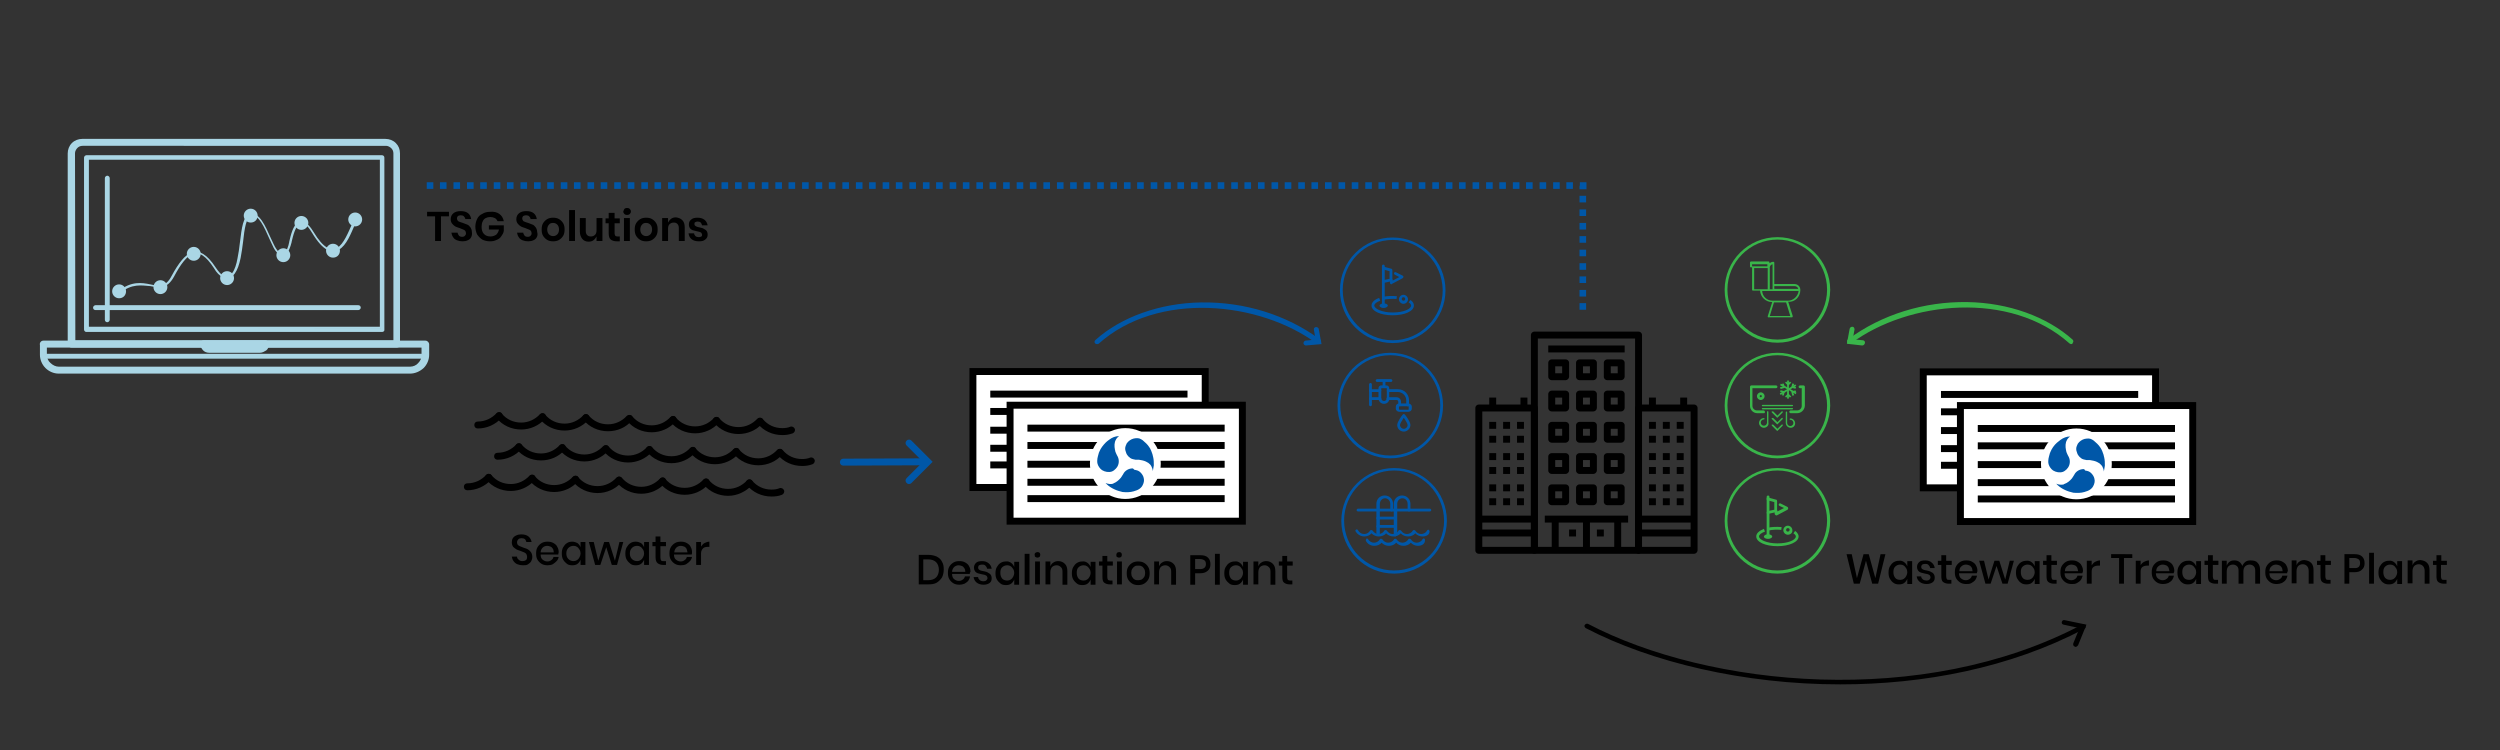 <?xml version="1.0" encoding="utf-8"?>
<!-- Generator: Adobe Illustrator 26.4.1, SVG Export Plug-In . SVG Version: 6.00 Build 0)  -->
<svg version="1.1" id="Layer_1" xmlns="http://www.w3.org/2000/svg" xmlns:xlink="http://www.w3.org/1999/xlink" x="0px" y="0px"
	 viewBox="0 0 720 216" style="enable-background:new 0 0 720 216;" xml:space="preserve">
<rect x="0" y="0" width="720" height="216" fill="#333333" stroke="none"/>
<style type="text/css">
	.st0{fill:#0057A8;}
	.st1{fill:#FFFFFF;}
	.st2{fill:#39B54A;}
	.st3{fill-rule:evenodd;clip-rule:evenodd;fill:#AAD6E5;}
	.st4{fill:#AAD6E5;}
</style>
<g>
	<g>
		<g>
			<g>
				<path class="st0" d="M400.7,81.9c-0.1,0-0.1,0-0.2-0.1c-0.1-0.1-0.2-0.2-0.2-0.3v-0.8c0-0.2,0.2-0.4,0.4-0.4s0.4,0.2,0.4,0.4
					v0.1l1.9-1l-1.3-0.7c-0.2-0.1-0.3-0.3-0.2-0.5c0.1-0.2,0.3-0.3,0.5-0.2l2,1c0.1,0.1,0.2,0.2,0.2,0.3s-0.1,0.3-0.2,0.4l-3.2,1.7
					C400.8,81.9,400.7,81.9,400.7,81.9z"/>
			</g>
		</g>
		<g>
			<path class="st0" d="M398.5,86.3l-0.2-0.8c1.2-0.3,2.7-0.3,4-0.2l-0.1,0.8C401.1,86,399.7,86.1,398.5,86.3z"/>
		</g>
		<g>
			<path class="st0" d="M401.1,90.8c-3.5,0-6.1-1.2-6.1-2.8c0-0.9,0.8-1.7,2.2-2.2l0.3,0.8c-1.1,0.4-1.7,0.9-1.7,1.4
				c0,0.9,2.2,2,5.3,2s5.3-1,5.3-2c0-0.4-0.4-0.7-0.7-0.9l0.5-0.7c0.9,0.6,1,1.2,1,1.6C407.2,89.6,404.6,90.8,401.1,90.8z"/>
		</g>
		<g>
			<path class="st0" d="M398.4,88.3c-0.2,0-0.4-0.2-0.4-0.4V76.6c0-0.2,0.2-0.4,0.4-0.4s0.4,0.2,0.4,0.4v11.3
				C398.8,88.2,398.6,88.3,398.4,88.3z"/>
		</g>
		<g>
			<path class="st0" d="M404.2,87.5c-0.7,0-1.3-0.6-1.3-1.3s0.6-1.3,1.3-1.3s1.3,0.6,1.3,1.3C405.5,86.9,404.9,87.5,404.2,87.5z
				 M404.2,85.6c-0.3,0-0.5,0.2-0.5,0.5s0.2,0.5,0.5,0.5s0.5-0.2,0.5-0.5S404.5,85.6,404.2,85.6z"/>
		</g>
		<g>
			<g>
				<path class="st0" d="M398.4,81.5c-0.2,0-0.4-0.1-0.4-0.3c0-0.2,0.1-0.4,0.3-0.5l1.9-0.4l0-2.2l-1.9-0.5
					c-0.2-0.1-0.4-0.3-0.3-0.5c0-0.2,0.3-0.3,0.5-0.3l2.2,0.6c0.2,0,0.3,0.2,0.3,0.4l0,2.8c0,0.2-0.1,0.4-0.3,0.4L398.4,81.5
					C398.5,81.5,398.5,81.5,398.4,81.5z"/>
			</g>
		</g>
		<g>
			<path class="st0" d="M398.5,88.7c-0.5,0-1.1-0.2-1.2-0.6c0.1-1,2.3-0.9,2.4-0.1C399.6,88.5,399,88.7,398.5,88.7z"/>
		</g>
	</g>
	<g>
		<g>
			<path class="st0" d="M401.1,98.8c-8.4,0-15.2-6.8-15.2-15.2s6.8-15.2,15.2-15.2c8.4,0,15.2,6.8,15.2,15.2S409.4,98.8,401.1,98.8z
				 M401.1,69.1c-7.9,0-14.4,6.5-14.4,14.4S393.2,98,401.1,98s14.4-6.5,14.4-14.4C415.4,75.6,409,69.1,401.1,69.1z"/>
		</g>
	</g>
</g>
<g>
	<rect x="280.2" y="107" class="st1" width="66.9" height="33.4"/>
</g>
<g>
	<path d="M348.1,141.4h-68.9V106h68.9V141.4z M281.2,139.4h64.9V108h-64.9L281.2,139.4L281.2,139.4z"/>
</g>
<g>
	<g>
		<rect x="285.2" y="112.5" width="56.8" height="2"/>
	</g>
	<g>
		<rect x="285.2" y="117.5" width="56.8" height="2"/>
	</g>
	<g>
		<rect x="285.2" y="122.9" width="56.8" height="2"/>
	</g>
	<g>
		<rect x="285.2" y="128.1" width="56.8" height="2"/>
	</g>
	<g>
		<rect x="285.2" y="132.9" width="56.8" height="2"/>
	</g>
</g>
<g>
	<g>
		<rect x="290.9" y="116.8" class="st1" width="66.9" height="33.4"/>
	</g>
	<g>
		<path d="M358.8,151.1h-68.9v-35.4h68.9V151.1z M291.9,149.1h64.9v-31.4h-64.9V149.1z"/>
	</g>
	<g>
		<g>
			<rect x="295.9" y="122.3" width="56.8" height="2"/>
		</g>
		<g>
			<rect x="295.9" y="127.3" width="56.8" height="2"/>
		</g>
		<g>
			<rect x="295.9" y="132.7" width="56.8" height="2"/>
		</g>
		<g>
			<rect x="295.9" y="137.9" width="56.8" height="2"/>
		</g>
		<g>
			<rect x="295.9" y="142.6" width="56.8" height="2"/>
		</g>
	</g>
</g>
<g>
	<g>
		<path d="M530,197.1c-27.8,0-54.5-6.4-73.3-16.2c-0.3-0.2-0.5-0.6-0.3-0.9c0.2-0.3,0.6-0.5,1-0.3c34.8,18.2,96.4,24.4,142.2,0.2
			c0.3-0.2,0.8-0.1,1,0.3s0,0.8-0.3,0.9C578.8,192.4,554,197.1,530,197.1z"/>
	</g>
	<g>
		<path d="M597.8,186.3c-0.1,0-0.2,0-0.3-0.1c-0.4-0.1-0.5-0.6-0.4-0.9l1.8-4.4l-4.6-1c-0.4-0.1-0.6-0.4-0.5-0.8s0.5-0.6,0.8-0.5
			l6.3,1.3l-2.4,5.9C598.3,186.1,598,186.3,597.8,186.3z"/>
	</g>
</g>
<g>
	<g>
		<path class="st0" d="M242.9,134.1c-0.6,0-1-0.4-1-1c0-0.6,0.4-1,1-1l22.7-0.1c0,0,0,0,0,0c0.5,0,1,0.4,1,1c0,0.6-0.4,1-1,1
			L242.9,134.1L242.9,134.1z"/>
	</g>
	<g>
		<path class="st0" d="M261.8,139.4c-0.3,0-0.5-0.1-0.7-0.3c-0.4-0.4-0.4-1,0-1.4l4.7-4.7l-4.7-4.7c-0.4-0.4-0.4-1,0-1.4
			s1-0.4,1.4,0l6.1,6.1l-6.1,6.1C262.3,139.3,262.1,139.4,261.8,139.4z"/>
	</g>
</g>
<g>
	<g>
		<path class="st2" d="M596.5,99.1c-0.2,0-0.3-0.1-0.5-0.2c-17-15.2-46.3-12.3-62.9,0c-0.3,0.2-0.8,0.2-1-0.2
			c-0.2-0.3-0.2-0.8,0.2-1c9.6-7.1,21.8-10.9,34.3-10.7c11.9,0.2,22.9,4.2,30.3,10.8c0.3,0.3,0.3,0.7,0,1
			C596.9,99.1,596.7,99.1,596.5,99.1z"/>
	</g>
	<g>
		<path class="st2" d="M536.3,99.5C536.3,99.5,536.3,99.5,536.3,99.5l-4.4-0.5l0.8-4.3c0.1-0.4,0.4-0.6,0.8-0.6s0.6,0.4,0.6,0.8
			l-0.5,2.8l2.9,0.3c0.4,0,0.7,0.4,0.6,0.8C537,99.2,536.7,99.5,536.3,99.5z"/>
	</g>
</g>
<g>
	<g>
		<path d="M137.6,123.4c-0.6,0-1-0.4-1-1s0.4-1,1-1c2.1,0,4-0.9,5.4-2.4c0.4-0.4,1-0.4,1.4-0.1c0.4,0.4,0.4,1,0.1,1.4
			C142.7,122.3,140.2,123.4,137.6,123.4z"/>
	</g>
	<g>
		<path d="M150.1,123.7c-2.8,0-5.4-1.2-7.1-3.3c-0.4-0.4-0.3-1.1,0.1-1.4c0.4-0.4,1.1-0.3,1.4,0.1c1.4,1.7,3.4,2.6,5.6,2.6
			c2.1,0,4-0.9,5.4-2.4c0.4-0.4,1-0.4,1.4-0.1c0.4,0.4,0.4,1,0.1,1.4C155.2,122.6,152.7,123.7,150.1,123.7z"/>
	</g>
	<g>
		<path d="M162.6,124c-2.8,0-5.4-1.2-7.1-3.3c-0.4-0.4-0.3-1.1,0.1-1.4c0.4-0.4,1.1-0.3,1.4,0.1c1.4,1.7,3.4,2.6,5.6,2.6
			c2.1,0,4-0.9,5.4-2.4c0.4-0.4,1-0.4,1.4-0.1c0.4,0.4,0.4,1,0.1,1.4C167.7,122.9,165.2,124,162.6,124z"/>
	</g>
	<g>
		<path d="M175.1,124.2c-2.8,0-5.4-1.2-7.1-3.3c-0.4-0.4-0.3-1.1,0.1-1.4c0.4-0.4,1.1-0.3,1.4,0.1c1.4,1.7,3.4,2.6,5.6,2.6
			c2.1,0,4-0.9,5.4-2.4c0.4-0.4,1-0.4,1.4-0.1c0.4,0.4,0.4,1,0.1,1.4C180.3,123.1,177.8,124.2,175.1,124.2z"/>
	</g>
	<g>
		<path d="M187.7,124.5c-2.8,0-5.4-1.2-7.1-3.3c-0.4-0.4-0.3-1.1,0.1-1.4c0.4-0.4,1.1-0.3,1.4,0.1c1.4,1.7,3.4,2.6,5.6,2.6
			c2.1,0,4-0.9,5.4-2.4c0.4-0.4,1-0.4,1.4-0.1c0.4,0.4,0.4,1,0.1,1.4C192.8,123.4,190.3,124.5,187.7,124.5z"/>
	</g>
	<g>
		<path d="M200.2,124.8c-2.8,0-5.4-1.2-7.1-3.3c-0.4-0.4-0.3-1.1,0.1-1.4c0.4-0.4,1.1-0.3,1.4,0.1c1.4,1.7,3.4,2.6,5.6,2.6
			c2.1,0,4-0.9,5.4-2.4c0.4-0.4,1-0.4,1.4-0.1c0.4,0.4,0.4,1,0.1,1.4C205.3,123.7,202.8,124.8,200.2,124.8z"/>
	</g>
	<g>
		<path d="M212.7,125c-2.8,0-5.4-1.2-7.1-3.3c-0.4-0.4-0.3-1.1,0.1-1.4c0.4-0.4,1.1-0.3,1.4,0.1c1.4,1.7,3.4,2.6,5.6,2.6
			c2.1,0,4-0.9,5.4-2.4c0.4-0.4,1-0.4,1.4-0.1c0.4,0.4,0.4,1,0.1,1.4C217.9,123.9,215.3,125,212.7,125z"/>
	</g>
	<g>
		<path d="M225.3,125.3c-2.8,0-5.4-1.2-7.1-3.3c-0.4-0.4-0.3-1.1,0.1-1.4c0.4-0.4,1.1-0.3,1.4,0.1c1.4,1.7,3.4,2.6,5.6,2.6
			c0.8,0,1.6-0.1,2.3-0.4c0.5-0.2,1.1,0.1,1.3,0.6c0.2,0.5-0.1,1.1-0.6,1.3C227.2,125.2,226.3,125.3,225.3,125.3z"/>
	</g>
</g>
<g>
	<g>
		<path d="M143.3,132.4c-0.6,0-1-0.4-1-1s0.4-1,1-1c2.1,0,4-0.9,5.4-2.4c0.4-0.4,1-0.4,1.4-0.1c0.4,0.4,0.4,1,0.1,1.4
			C148.4,131.3,145.9,132.4,143.3,132.4z"/>
	</g>
	<g>
		<path d="M155.8,132.6c-2.8,0-5.4-1.2-7.1-3.3c-0.4-0.4-0.3-1.1,0.1-1.4c0.4-0.4,1.1-0.3,1.4,0.1c1.4,1.7,3.4,2.6,5.6,2.6
			c2.1,0,4-0.9,5.4-2.4c0.4-0.4,1-0.4,1.4-0.1c0.4,0.4,0.4,1,0.1,1.4C160.9,131.6,158.4,132.6,155.8,132.6z"/>
	</g>
	<g>
		<path d="M168.3,132.9c-2.8,0-5.4-1.2-7.1-3.3c-0.4-0.4-0.3-1.1,0.1-1.4c0.4-0.4,1.1-0.3,1.4,0.1c1.4,1.7,3.4,2.6,5.6,2.6
			c2.1,0,4-0.9,5.4-2.4c0.4-0.4,1-0.4,1.4-0.1c0.4,0.4,0.4,1,0.1,1.4C173.4,131.8,170.9,132.9,168.3,132.9z"/>
	</g>
	<g>
		<path d="M180.9,133.2c-2.8,0-5.4-1.2-7.1-3.3c-0.4-0.4-0.3-1.1,0.1-1.4c0.4-0.4,1.1-0.3,1.4,0.1c1.4,1.7,3.4,2.6,5.6,2.6
			c2.1,0,4-0.9,5.4-2.4c0.4-0.4,1-0.4,1.4-0.1c0.4,0.4,0.4,1,0.1,1.4C186,132.1,183.5,133.2,180.9,133.2z"/>
	</g>
	<g>
		<path d="M193.4,133.4c-2.8,0-5.4-1.2-7.1-3.3c-0.4-0.4-0.3-1.1,0.1-1.4c0.4-0.4,1.1-0.3,1.4,0.1c1.4,1.7,3.4,2.6,5.6,2.6
			c2.1,0,4-0.9,5.4-2.4c0.4-0.4,1-0.4,1.4-0.1c0.4,0.4,0.4,1,0.1,1.4C198.5,132.3,196,133.4,193.4,133.4z"/>
	</g>
	<g>
		<path d="M205.9,133.7c-2.8,0-5.4-1.2-7.1-3.3c-0.4-0.4-0.3-1.1,0.1-1.4c0.4-0.4,1.1-0.3,1.4,0.1c1.4,1.7,3.4,2.6,5.6,2.6
			c2.1,0,4-0.9,5.4-2.4c0.4-0.4,1-0.4,1.4-0.1c0.4,0.4,0.4,1,0.1,1.4C211,132.6,208.5,133.7,205.9,133.7z"/>
	</g>
	<g>
		<path d="M218.4,134c-2.8,0-5.4-1.2-7.1-3.3c-0.4-0.4-0.3-1.1,0.1-1.4c0.4-0.4,1.1-0.3,1.4,0.1c1.4,1.7,3.4,2.6,5.6,2.6
			c2.1,0,4-0.9,5.4-2.4c0.4-0.4,1-0.4,1.4-0.1c0.4,0.4,0.4,1,0.1,1.4C223.6,132.9,221,134,218.4,134z"/>
	</g>
	<g>
		<path d="M231,134.2c-2.8,0-5.4-1.2-7.1-3.3c-0.4-0.4-0.3-1.1,0.1-1.4c0.4-0.4,1.1-0.3,1.4,0.1c1.4,1.7,3.4,2.6,5.6,2.6
			c0.8,0,1.6-0.1,2.3-0.4c0.5-0.2,1.1,0.1,1.3,0.6c0.2,0.5-0.1,1.1-0.6,1.3C232.9,134.1,232,134.2,231,134.2z"/>
	</g>
</g>
<g>
	<g>
		<path d="M134.6,141.2c-0.6,0-1-0.4-1-1s0.4-1,1-1c2.1,0,4-0.9,5.4-2.4c0.4-0.4,1-0.4,1.4-0.1c0.4,0.4,0.4,1,0.1,1.4
			C139.7,140.1,137.1,141.2,134.6,141.2z"/>
	</g>
	<g>
		<path d="M147.1,141.4c-2.8,0-5.4-1.2-7.1-3.3c-0.4-0.4-0.3-1.1,0.1-1.4c0.4-0.4,1.1-0.3,1.4,0.1c1.4,1.7,3.4,2.6,5.6,2.6
			c2.1,0,4-0.9,5.4-2.4c0.4-0.4,1-0.4,1.4-0.1c0.4,0.4,0.4,1,0.1,1.4C152.2,140.3,149.7,141.4,147.1,141.4z"/>
	</g>
	<g>
		<path d="M159.6,141.7c-2.8,0-5.4-1.2-7.1-3.3c-0.4-0.4-0.3-1.1,0.1-1.4c0.4-0.4,1.1-0.3,1.4,0.1c1.4,1.7,3.4,2.6,5.6,2.6
			c2.1,0,4-0.9,5.4-2.4c0.4-0.4,1-0.4,1.4-0.1c0.4,0.4,0.4,1,0.1,1.4C164.7,140.6,162.2,141.7,159.6,141.7z"/>
	</g>
	<g>
		<path d="M172.1,142c-2.8,0-5.4-1.2-7.1-3.3c-0.4-0.4-0.3-1.1,0.1-1.4c0.4-0.4,1.1-0.3,1.4,0.1c1.4,1.7,3.4,2.6,5.6,2.6
			c2.1,0,4-0.9,5.4-2.4c0.4-0.4,1-0.4,1.4-0.1c0.4,0.4,0.4,1,0.1,1.4C177.2,140.9,174.7,142,172.1,142z"/>
	</g>
	<g>
		<path d="M184.7,142.2c-2.8,0-5.4-1.2-7.1-3.3c-0.4-0.4-0.3-1.1,0.1-1.4c0.4-0.4,1.1-0.3,1.4,0.1c1.4,1.7,3.4,2.6,5.6,2.6
			c2.1,0,4-0.9,5.4-2.4c0.4-0.4,1-0.4,1.4-0.1c0.4,0.4,0.4,1,0.1,1.4C189.8,141.1,187.3,142.2,184.7,142.2z"/>
	</g>
	<g>
		<path d="M197.2,142.5c-2.8,0-5.4-1.2-7.1-3.3c-0.4-0.4-0.3-1.1,0.1-1.4c0.4-0.4,1.1-0.3,1.4,0.1c1.4,1.7,3.4,2.6,5.6,2.6
			c2.1,0,4-0.9,5.4-2.4c0.4-0.4,1-0.4,1.4-0.1c0.4,0.4,0.4,1,0.1,1.4C202.3,141.4,199.8,142.5,197.2,142.5z"/>
	</g>
	<g>
		<path d="M209.7,142.8c-2.8,0-5.4-1.2-7.1-3.3c-0.4-0.4-0.3-1.1,0.1-1.4c0.4-0.4,1.1-0.3,1.4,0.1c1.4,1.7,3.4,2.6,5.6,2.6
			c2.1,0,4-0.9,5.4-2.4c0.4-0.4,1-0.4,1.4-0.1c0.4,0.4,0.4,1,0.1,1.4C214.8,141.6,212.3,142.8,209.7,142.8z"/>
	</g>
	<g>
		<path d="M222.2,143c-2.8,0-5.4-1.2-7.1-3.3c-0.4-0.4-0.3-1.1,0.1-1.4c0.4-0.4,1.1-0.3,1.4,0.1c1.4,1.7,3.4,2.6,5.6,2.6
			c0.8,0,1.6-0.1,2.3-0.4c0.5-0.2,1.1,0.1,1.3,0.6c0.2,0.5-0.1,1.1-0.6,1.3C224.2,142.9,223.2,143,222.2,143z"/>
	</g>
</g>
<g>
	<g>
		<g>
			<g>
				<path class="st2" d="M511.5,148.4c-0.1,0-0.1,0-0.2-0.1c-0.1-0.1-0.2-0.2-0.2-0.3v-0.8c0-0.2,0.2-0.4,0.4-0.4s0.4,0.2,0.4,0.4
					v0.1l1.9-1l-1.3-0.6c-0.2-0.1-0.3-0.3-0.2-0.5c0.1-0.2,0.3-0.3,0.5-0.2l2,1c0.1,0.1,0.2,0.2,0.2,0.4s-0.1,0.3-0.2,0.4l-3.2,1.7
					C511.6,148.3,511.5,148.4,511.5,148.4z"/>
			</g>
		</g>
		<g>
			<path class="st2" d="M509.3,152.8l-0.2-0.8c1.2-0.3,2.7-0.3,4-0.2l-0.1,0.8C511.9,152.5,510.5,152.5,509.3,152.8z"/>
		</g>
		<g>
			<path class="st2" d="M511.9,157.3c-3.5,0-6.1-1.2-6.1-2.8c0-0.9,0.8-1.6,2.2-2.2l0.3,0.8c-1.1,0.4-1.7,0.9-1.7,1.4
				c0,0.9,2.2,2,5.3,2c3.1,0,5.3-1,5.3-2c0-0.4-0.4-0.7-0.7-0.9l0.5-0.7c0.8,0.6,1,1.2,1,1.6C518,156.1,515.3,157.3,511.9,157.3z"/>
		</g>
		<g>
			<path class="st2" d="M509.2,154.8c-0.2,0-0.4-0.2-0.4-0.4v-11.3c0-0.2,0.2-0.4,0.4-0.4s0.4,0.2,0.4,0.4v11.3
				C509.6,154.6,509.4,154.8,509.2,154.8z"/>
		</g>
		<g>
			<path class="st2" d="M514.9,154c-0.7,0-1.3-0.6-1.3-1.3c0-0.7,0.6-1.3,1.3-1.3c0.7,0,1.3,0.6,1.3,1.3
				C516.3,153.4,515.7,154,514.9,154z M514.9,152.1c-0.3,0-0.5,0.2-0.5,0.5c0,0.3,0.2,0.5,0.5,0.5s0.5-0.2,0.5-0.5
				C515.5,152.3,515.2,152.1,514.9,152.1z"/>
		</g>
		<g>
			<g>
				<path class="st2" d="M509.2,148c-0.2,0-0.4-0.1-0.4-0.3c0-0.2,0.1-0.4,0.3-0.5l1.9-0.4l0-2.2l-1.9-0.5c-0.2-0.1-0.4-0.3-0.3-0.5
					c0-0.2,0.3-0.3,0.5-0.3l2.2,0.6c0.2,0,0.3,0.2,0.3,0.4l0,2.8c0,0.2-0.1,0.4-0.3,0.4L509.2,148C509.3,148,509.2,148,509.2,148z"
					/>
			</g>
		</g>
		<g>
			<path class="st2" d="M509.2,155.2c-0.5,0-1.1-0.2-1.2-0.6c0.1-1,2.3-0.9,2.4-0.1C510.4,154.9,509.8,155.2,509.2,155.2z"/>
		</g>
	</g>
	<g>
		<g>
			<path class="st2" d="M511.9,165.2c-8.4,0-15.2-6.8-15.2-15.2s6.8-15.2,15.2-15.2c8.4,0,15.2,6.8,15.2,15.2
				C527,158.4,520.2,165.2,511.9,165.2z M511.9,135.5c-7.9,0-14.4,6.5-14.4,14.4s6.4,14.4,14.4,14.4c7.9,0,14.3-6.5,14.3-14.4
				C526.2,142,519.8,135.5,511.9,135.5z"/>
		</g>
	</g>
</g>
<g>
	<g>
		<g>
			<path class="st0" d="M376.1,99.5c-0.4,0-0.6-0.3-0.7-0.6c0-0.4,0.2-0.7,0.6-0.8l2.9-0.3l-0.5-2.8c-0.1-0.4,0.2-0.8,0.6-0.8
				s0.8,0.2,0.8,0.6l0.8,4.3L376.1,99.5C376.2,99.5,376.1,99.5,376.1,99.5z"/>
		</g>
	</g>
	<g>
		<path class="st0" d="M315.9,99.1c-0.2,0-0.4-0.1-0.5-0.2c-0.3-0.3-0.2-0.7,0.1-1c7.4-6.6,18.5-10.6,30.4-10.8
			c12.5-0.2,24.7,3.6,34.3,10.7c0.3,0.2,0.4,0.7,0.1,1c-0.2,0.3-0.7,0.4-1,0.2c-16.6-12.3-45.9-15.2-62.9,0
			C316.3,99.1,316.1,99.1,315.9,99.1z"/>
	</g>
</g>
<g>
	<circle class="st1" cx="324.1" cy="133.5" r="10.2"/>
</g>
<g>
	<g>
		<path id="SVGID_1_" class="st0" d="M326.2,134.9c-1.1,0-2.2,0.6-2.7,1.6l0,0c0,0.1-0.1,0.1-0.1,0.2l0,0c0,0-0.1,0.1-0.1,0.1l0,0
			c0,0.1-0.1,0.1-0.1,0.2l0,0c-0.1,0.2-0.3,0.4-0.4,0.6l0,0c-0.6,0.7-1.3,1.3-2.1,1.6l0,0c0,0-0.1,0-0.1,0.1l0,0
			c-0.7,0.2-1.5,0.1-2.2-0.2l0,0c0.5,0.6,1.2,1.1,1.9,1.5l0,0c0.2,0.1,0.4,0.2,0.6,0.3l0,0c0.8,0.4,1.6,0.6,2.4,0.8l0,0
			c1.1,0.1,2.2,0.1,3.2-0.2l0,0c0.3-0.1,0.6-0.2,0.9-0.3l0,0c0.5-0.2,1-0.5,1.4-1l0,0c0.1-0.1,0.1-0.2,0.2-0.3l0,0
			c0.4-0.7,0.6-1.5,0.4-2.2l0,0c-0.1-0.6-0.5-1.2-0.9-1.6l0,0c-0.4-0.4-0.8-0.6-1.3-0.7l0,0c-0.1,0-0.3-0.1-0.5-0.1l0,0
			C326.4,135,326.3,134.9,326.2,134.9 M326.5,126.3c-0.8,0.2-1.5,0.7-2,1.4l0,0c-0.1,0.2-0.2,0.4-0.3,0.7l0,0
			c-0.2,0.5-0.2,1.1,0,1.6l0,0c0.1,0.2,0.1,0.4,0.2,0.6l0,0c0.1,0.2,0.2,0.4,0.3,0.5l0,0c0.2,0.3,0.4,0.5,0.7,0.7l0,0
			c0,0,0.1,0.1,0.1,0.1l0,0c0.4,0.3,1,0.4,1.5,0.5l0,0c0.2,0,0.4,0,0.6,0l0,0c0.3,0,0.6,0,0.9,0.1l0,0c0.7,0.1,1.4,0.3,2,0.7l0,0
			c0.1,0,0.1,0.1,0.2,0.1l0,0c0.4,0.3,0.7,0.6,0.9,1l0,0c0.2,0.4,0.4,0.9,0.4,1.4l0,0c0-0.2,0.1-0.3,0.1-0.5l0,0
			c0.1-0.4,0.1-0.8,0.2-1.2l0,0c0-0.8,0-1.6-0.2-2.4l0,0c0-0.1-0.1-0.2-0.1-0.4l0,0c0-0.1-0.1-0.3-0.1-0.4l0,0
			c-0.2-0.7-0.5-1.4-0.9-2l0,0c-0.5-0.8-1.2-1.4-1.9-2l0,0c-0.3-0.2-0.6-0.4-0.9-0.5l0,0c-0.2,0-0.3-0.1-0.5-0.1l0,0
			C327.2,126.2,326.9,126.2,326.5,126.3 M319.5,126.6c-0.4,0.3-0.7,0.5-1,0.8l0,0c-0.8,0.8-1.5,1.7-1.9,2.7l0,0c0,0.1,0,0.1-0.1,0.2
			l0,0c-0.1,0.4-0.2,0.7-0.3,1.1l0,0c-0.1,0.4-0.2,0.8-0.2,1.3l0,0c0,0.3,0,0.6,0.1,0.9l0,0c0.1,0.4,0.3,0.7,0.5,1l0,0
			c0.2,0.3,0.5,0.6,0.8,0.8l0,0c0.8,0.5,1.9,0.7,2.8,0.4l0,0c0.2-0.1,0.5-0.2,0.7-0.4l0,0c0,0,0.1-0.1,0.1-0.1l0,0
			c0,0,0.1-0.1,0.1-0.1l0,0l0,0c0.1-0.1,0.3-0.2,0.4-0.4l0,0c0-0.1,0.1-0.1,0.1-0.1l0,0c0.7-0.9,0.8-2.2,0.3-3.2l0,0
			c-0.2-0.3-0.3-0.6-0.5-1l0,0c-0.1-0.2-0.1-0.3-0.2-0.5l0,0c0-0.1,0-0.1,0-0.1l0,0c0-0.1-0.1-0.3-0.1-0.4l0,0
			c-0.2-1-0.2-2.1,0.3-2.9l0,0c0-0.1,0.1-0.1,0.1-0.2l0,0c0.2-0.3,0.5-0.6,0.8-0.8l0,0C321.2,125.6,320.3,126,319.5,126.6"/>
	</g>
</g>
<g>
	<g>
		<rect x="553.9" y="107.1" class="st1" width="66.9" height="33.4"/>
	</g>
	<g>
		<path d="M621.8,141.5h-68.9v-35.4h68.9V141.5z M554.9,139.5h64.9v-31.4h-64.9V139.5z"/>
	</g>
	<g>
		<g>
			<rect x="559" y="112.6" width="56.8" height="2"/>
		</g>
		<g>
			<rect x="559" y="117.6" width="56.8" height="2"/>
		</g>
		<g>
			<rect x="559" y="123" width="56.8" height="2"/>
		</g>
		<g>
			<rect x="559" y="128.2" width="56.8" height="2"/>
		</g>
		<g>
			<rect x="559" y="133" width="56.8" height="2"/>
		</g>
	</g>
	<g>
		<g>
			<rect x="564.6" y="116.9" class="st1" width="66.9" height="33.4"/>
		</g>
		<g>
			<path d="M632.5,151.2h-68.9v-35.4h68.9V151.2z M565.6,149.2h64.9v-31.4h-64.9V149.2z"/>
		</g>
		<g>
			<g>
				<rect x="569.6" y="122.4" width="56.8" height="2"/>
			</g>
			<g>
				<rect x="569.6" y="127.4" width="56.8" height="2"/>
			</g>
			<g>
				<rect x="569.6" y="132.8" width="56.8" height="2"/>
			</g>
			<g>
				<rect x="569.6" y="138" width="56.8" height="2"/>
			</g>
			<g>
				<rect x="569.6" y="142.7" width="56.8" height="2"/>
			</g>
		</g>
	</g>
	<g>
		<circle class="st1" cx="598" cy="133.6" r="10.2"/>
	</g>
	<g>
		<g>
			<path id="SVGID_00000072987591953552269310000012047284998511290770_" class="st0" d="M600.1,135.1c-1.1,0-2.2,0.6-2.7,1.6l0,0
				c0,0.1-0.1,0.1-0.1,0.2l0,0c0,0-0.1,0.1-0.1,0.1l0,0c0,0.1-0.1,0.1-0.1,0.2l0,0c-0.1,0.2-0.3,0.4-0.4,0.6l0,0
				c-0.6,0.7-1.3,1.3-2.2,1.6l0,0c0,0-0.1,0-0.1,0.1l0,0c-0.7,0.2-1.5,0.1-2.2-0.2l0,0c0.5,0.6,1.2,1.1,1.9,1.5l0,0
				c0.2,0.1,0.4,0.2,0.6,0.3l0,0c0.8,0.4,1.6,0.6,2.4,0.8l0,0c1.1,0.1,2.2,0.1,3.2-0.2l0,0c0.3-0.1,0.6-0.2,0.9-0.3l0,0
				c0.5-0.2,1-0.5,1.4-1l0,0c0.1-0.1,0.1-0.2,0.2-0.3l0,0c0.4-0.7,0.6-1.5,0.4-2.2l0,0c-0.1-0.6-0.5-1.2-0.9-1.6l0,0
				c-0.4-0.4-0.8-0.6-1.3-0.7l0,0c-0.2,0-0.3-0.1-0.5-0.1l0,0C600.3,135.1,600.2,135.1,600.1,135.1 M600.4,126.4
				c-0.8,0.2-1.5,0.7-2,1.4l0,0c-0.1,0.2-0.2,0.4-0.3,0.7l0,0c-0.2,0.5-0.2,1.1,0,1.6l0,0c0.1,0.2,0.1,0.4,0.2,0.6l0,0
				c0.1,0.2,0.2,0.4,0.3,0.5l0,0c0.2,0.3,0.4,0.5,0.7,0.7l0,0c0,0,0.1,0.1,0.1,0.1l0,0c0.4,0.3,1,0.4,1.5,0.5l0,0c0.2,0,0.4,0,0.6,0
				l0,0c0.3,0,0.6,0,0.9,0.1l0,0c0.7,0.1,1.4,0.3,2,0.7l0,0c0.1,0,0.1,0.1,0.2,0.1l0,0c0.3,0.3,0.7,0.6,0.9,1l0,0
				c0.2,0.4,0.4,0.9,0.4,1.4l0,0c0-0.2,0.1-0.3,0.1-0.5l0,0c0.1-0.4,0.1-0.8,0.2-1.2l0,0c0-0.8,0-1.6-0.2-2.4l0,0
				c0-0.1-0.1-0.2-0.1-0.4l0,0c0-0.1-0.1-0.3-0.1-0.4l0,0c-0.2-0.7-0.5-1.4-0.9-2l0,0c-0.5-0.8-1.2-1.4-1.9-2l0,0
				c-0.3-0.2-0.6-0.4-0.9-0.5l0,0c-0.2,0-0.3-0.1-0.5-0.1l0,0C601.2,126.3,600.8,126.3,600.4,126.4 M593.4,126.7
				c-0.3,0.3-0.7,0.5-1,0.8l0,0c-0.8,0.7-1.5,1.7-1.9,2.7l0,0c0,0.1,0,0.1-0.1,0.2l0,0c-0.1,0.4-0.2,0.7-0.3,1.1l0,0
				c-0.1,0.4-0.2,0.8-0.2,1.3l0,0c0,0.3,0,0.6,0.1,0.9l0,0c0.1,0.4,0.3,0.7,0.5,1l0,0c0.2,0.3,0.5,0.6,0.8,0.8l0,0
				c0.8,0.5,1.9,0.7,2.8,0.4l0,0c0.2-0.1,0.5-0.2,0.7-0.4l0,0c0,0,0.1-0.1,0.1-0.1l0,0c0,0,0.1-0.1,0.1-0.1l0,0l0,0
				c0.2-0.1,0.3-0.2,0.4-0.4l0,0c0-0.1,0.1-0.1,0.1-0.1l0,0c0.7-0.9,0.8-2.2,0.3-3.2l0,0c-0.2-0.3-0.3-0.6-0.5-1l0,0
				c-0.1-0.2-0.1-0.3-0.2-0.5l0,0c0-0.1,0-0.1,0-0.1l0,0c0-0.1-0.1-0.3-0.1-0.4l0,0c-0.2-1-0.2-2.1,0.3-2.9l0,0
				c0-0.1,0.1-0.1,0.1-0.2l0,0c0.2-0.3,0.5-0.6,0.8-0.8l0,0C595.2,125.7,594.2,126.1,593.4,126.7"/>
		</g>
	</g>
</g>
<g>
	<g>
		<g>
			<path class="st3" d="M114.3,99.4H20.6c-0.2,0-0.4-0.2-0.4-0.4V44.2c0-1,0.4-1.8,1-2.5c0.7-0.7,1.5-1,2.5-1h43.7H111
				c0.9,0,1.8,0.4,2.5,1c0.7,0.7,1.1,1.5,1.1,2.5v54.9C114.7,99.3,114.5,99.4,114.3,99.4L114.3,99.4z M21,98.7h93V44.2
				c0-0.8-0.3-1.5-0.9-2c-0.5-0.5-1.2-0.9-2-0.9H67.5H23.8c-0.8,0-1.5,0.3-2,0.9c-0.5,0.5-0.9,1.2-0.9,2L21,98.7z"/>
			<path class="st4" d="M114.3,100.1H20.6c-0.6,0-1.1-0.5-1.1-1.1V44.2c0-1.1,0.4-2.2,1.2-3s1.9-1.2,3-1.2H111c1.1,0,2.2,0.4,3,1.2
				s1.2,1.8,1.2,3V99c0.1,0.2,0,0.5-0.1,0.7C115,99.9,114.7,100.1,114.3,100.1z M21.7,98h91.6V44.2c0-0.6-0.2-1.1-0.6-1.5
				c-0.4-0.4-1-0.7-1.5-0.7H23.8c-0.6,0-1.1,0.2-1.5,0.6c-0.4,0.4-0.7,1-0.7,1.5L21.7,98L21.7,98z"/>
		</g>
		<g>
			<path class="st3" d="M122.2,99.4H12.8v2.8c0,1.1,0.5,2.2,1.2,2.8c0.8,0.8,1.8,1.2,2.8,1.2h101.2c1.1,0,2.2-0.5,2.8-1.2l0,0
				c0.8-0.8,1.1-1.7,1.1-2.8L122.2,99.4L122.2,99.4z M12.4,98.7h110c0.2,0,0.4,0.2,0.4,0.4v3c0,1.3-0.6,2.5-1.4,3.3l0,0
				c-0.9,0.9-2.1,1.4-3.3,1.4H16.9c-1.3,0-2.5-0.6-3.3-1.4s-1.4-2.1-1.4-3.3v-3C12,98.9,12.2,98.7,12.4,98.7z"/>
			<path class="st4" d="M118.1,107.6H16.9c-1.4,0-2.8-0.6-3.8-1.6c-1-1-1.6-2.4-1.6-3.8v-2.9c-0.1-0.2,0-0.5,0.1-0.7
				c0.2-0.3,0.5-0.5,0.9-0.5h110c0.6,0,1.1,0.5,1.1,1.1v3c0,1.4-0.6,2.8-1.6,3.8C120.9,107,119.5,107.6,118.1,107.6z M13.5,100.1
				v2.1c0,0.9,0.4,1.8,1,2.3c0.7,0.7,1.6,1.1,2.4,1.1h101.2c0.9,0,1.8-0.4,2.3-1c0.7-0.7,1-1.4,1-2.4v-2.1L13.5,100.1L13.5,100.1z"
				/>
		</g>
		<g>
			<path class="st3" d="M58.6,99.1h17.7c0,0.8-0.7,1.4-1.4,1.4H60.2C59.3,100.5,58.6,99.9,58.6,99.1z"/>
			<path class="st4" d="M74.9,100.9H60.2c-1,0-1.9-0.8-1.9-1.8v-0.3h18.4v0.3C76.7,100.1,75.8,100.9,74.9,100.9z M59.1,99.4
				c0.2,0.4,0.6,0.7,1.1,0.7h14.7c0.4,0,0.8-0.3,1-0.7H59.1z"/>
		</g>
		<g>
			<path class="st3" d="M58.6,98.7h17.7c0.2,0,0.4,0.2,0.4,0.4c0,0.5-0.2,0.9-0.6,1.2c-0.3,0.3-0.8,0.6-1.2,0.6H60.2
				c-0.5,0-1-0.2-1.2-0.6c-0.3-0.3-0.6-0.8-0.6-1.2C58.3,98.9,58.5,98.7,58.6,98.7L58.6,98.7z M75.9,99.4H59
				c0.1,0.2,0.2,0.3,0.3,0.5c0.2,0.2,0.5,0.3,0.8,0.3h14.7c0.3,0,0.6-0.1,0.8-0.3C75.8,99.8,75.9,99.6,75.9,99.4z"/>
			<path class="st4" d="M74.9,101.6H60.2c-0.7,0-1.4-0.3-1.8-0.8c-0.3-0.4-0.7-0.9-0.7-1.6c-0.1-0.2,0-0.5,0.1-0.7
				c0.2-0.3,0.5-0.5,0.9-0.5h17.7c0.6,0,1.1,0.5,1.1,1.1c0,0.7-0.3,1.4-0.8,1.8C76.2,101.2,75.6,101.6,74.9,101.6z"/>
		</g>
		<g>
			<path class="st3" d="M25.3,45.7v48.8h84.4V45.7H25.3L25.3,45.7z M24.6,94.8V45.4c0-0.2,0.2-0.4,0.4-0.4h85.1
				c0.2,0,0.4,0.2,0.4,0.4v49.5c0,0.2-0.2,0.4-0.4,0.4H24.9C24.7,95.1,24.6,95,24.6,94.8z"/>
			<path class="st4" d="M110.1,95.6H24.8l-0.1,0c-0.1-0.1-0.5-0.2-0.5-0.7V45.4c0-0.4,0.4-0.7,0.7-0.7h85.1c0.4,0,0.7,0.3,0.7,0.7
				v49.5C110.8,95.2,110.5,95.6,110.1,95.6z M25,94.8h85.1l0-49.5h-0.1v49.4L25,94.8C25,94.8,25,94.8,25,94.8L25,94.8
				C25,94.8,25,94.8,25,94.8z M25.6,94.1h83.8V46H25.6V94.1z"/>
		</g>
		<g>
			<path class="st3" d="M12.4,103c-0.2,0-0.4-0.2-0.4-0.4s0.2-0.4,0.4-0.4h110c0.2,0,0.4,0.2,0.4,0.4s-0.2,0.4-0.4,0.4H12.4z"/>
			<path class="st4" d="M122.5,103.3h-110c-0.4,0-0.7-0.3-0.7-0.7s0.4-0.7,0.7-0.7h110c0.4,0,0.7,0.3,0.7,0.7
				S122.8,103.3,122.5,103.3z M12.4,102.6L12.4,102.6l110,0.1L12.4,102.6z"/>
		</g>
		<g>
			<path class="st3" d="M27.5,88.9c-0.2,0-0.4-0.2-0.4-0.4c0-0.2,0.2-0.4,0.4-0.4h75.7c0.2,0,0.4,0.2,0.4,0.4c0,0.2-0.2,0.4-0.4,0.4
				H27.5z"/>
			<path class="st4" d="M103.2,89.3H27.5c-0.4,0-0.7-0.3-0.7-0.7s0.4-0.7,0.7-0.7h75.7c0.4,0,0.7,0.3,0.7,0.7S103.5,89.3,103.2,89.3
				z M27.5,88.5L27.5,88.5l75.7,0.1L27.5,88.5z"/>
		</g>
		<g>
			<path class="st3" d="M30.5,51.3c0-0.2,0.2-0.4,0.4-0.4c0.2,0,0.4,0.2,0.4,0.4v40.8c0,0.2-0.2,0.4-0.4,0.4c-0.2,0-0.4-0.2-0.4-0.4
				V51.3z"/>
			<path class="st4" d="M30.9,92.8c-0.4,0-0.7-0.3-0.7-0.7V51.3c0-0.4,0.4-0.7,0.7-0.7s0.7,0.3,0.7,0.7v40.8
				C31.6,92.4,31.3,92.8,30.9,92.8z M30.8,51.3v40.8V51.3L30.8,51.3z"/>
		</g>
	</g>
	<g>
		<path class="st3" d="M34.6,84.4c-0.2,0.1-0.4,0.1-0.5-0.1c-0.1-0.2-0.1-0.4,0.1-0.5c3.6-2.9,6.7-2.4,9.1-1.9
			c2.4,0.5,4.4,0.9,6.1-2.4c2-3.7,3.9-6.2,5.9-6.8c2.1-0.7,4.3,0.5,6.8,4.3c0.8,1.2,1.5,2,2.2,2.4c0.6,0.3,1.1,0.4,1.4,0.3
			c0.5-0.1,0.9-0.5,1.2-1.1c0.7-0.9,1.2-2.5,1.5-4.2c0.3-1.4,0.5-2.9,0.7-4.6c0.5-4,0.9-7.8,3-8.2c2.6-0.5,4.3,3.4,5.9,7
			c0.3,0.6,0.5,1.1,0.8,1.7c0.5,1.1,1.1,1.9,1.6,2.4c0.3,0.2,0.6,0.4,0.9,0.4s0.6-0.2,0.8-0.5c0.5-0.5,0.9-1.4,1.2-2.9v-0.1
			c0.4-1.7,1.1-4.8,2.6-5.6c1.1-0.7,2.6-0.2,4.4,2.8c2.9,4.8,5,5.5,6.8,4.6c1.9-1.1,3.2-4.5,4.3-6.9c0.2-0.6,0.4-1,0.7-1.5
			c0.1-0.2,0.3-0.3,0.5-0.2c0.2,0.1,0.3,0.3,0.2,0.5c-0.2,0.4-0.4,1-0.6,1.4c-1.1,2.5-2.4,6-4.6,7.2c-2,1.2-4.5,0.5-7.7-4.8
			c-1.6-2.7-2.7-3.1-3.5-2.7C85,65.2,84.4,68,84,69.6v0.1c-0.4,1.6-0.9,2.7-1.3,3.2c-0.4,0.5-0.9,0.7-1.2,0.7
			c-0.5,0-0.9-0.2-1.3-0.5c-0.7-0.5-1.3-1.4-1.8-2.6c-0.3-0.6-0.5-1.1-0.8-1.7c-1.5-3.4-3.1-7-5.1-6.7c-1.6,0.3-2.1,3.8-2.5,7.6
			c-0.2,1.5-0.4,3.1-0.7,4.6c-0.4,1.9-0.9,3.4-1.7,4.5c-0.5,0.7-1.1,1.1-1.6,1.3c-0.7,0.2-1.3,0.1-2-0.3c-0.8-0.5-1.6-1.2-2.4-2.6
			c-2.3-3.5-4.2-4.7-6-4.1c-1.8,0.6-3.6,3-5.5,6.6c-2,3.6-4.2,3.2-6.8,2.7C40.8,82.2,38,81.6,34.6,84.4z"/>
	</g>
	<g>
		<circle class="st3" cx="34.3" cy="83.9" r="1.3"/>
		<path class="st4" d="M34.3,85.9c-1.1,0-2-0.9-2-2s0.9-2,2-2s2,0.9,2,2S35.5,85.9,34.3,85.9z M34.3,83.3c-0.3,0-0.6,0.3-0.6,0.6
			s0.3,0.6,0.6,0.6c0.3,0,0.6-0.3,0.6-0.6S34.7,83.3,34.3,83.3z"/>
	</g>
	<g>
		<circle class="st3" cx="46.2" cy="82.7" r="1.3"/>
		<path class="st4" d="M46.2,84.7c-1.1,0-2-0.9-2-2s0.9-2,2-2s2,0.9,2,2S47.3,84.7,46.2,84.7z M46.2,82c-0.3,0-0.6,0.3-0.6,0.6
			s0.3,0.6,0.6,0.6c0.3,0,0.6-0.3,0.6-0.6S46.5,82,46.2,82z"/>
	</g>
	<g>
		<circle class="st3" cx="55.8" cy="73" r="1.3"/>
		<path class="st4" d="M55.8,75.1c-1.1,0-2-0.9-2-2s0.9-2,2-2s2,0.9,2,2S56.9,75.1,55.8,75.1z M55.8,72.4c-0.3,0-0.6,0.3-0.6,0.6
			s0.3,0.6,0.6,0.6c0.3,0,0.6-0.3,0.6-0.6S56.1,72.4,55.8,72.4z"/>
	</g>
	<g>
		<circle class="st3" cx="65.4" cy="80.1" r="1.3"/>
		<path class="st4" d="M65.4,82.1c-1.1,0-2-0.9-2-2s0.9-2,2-2s2,0.9,2,2S66.5,82.1,65.4,82.1z M65.4,79.4c-0.3,0-0.6,0.3-0.6,0.6
			s0.3,0.6,0.6,0.6s0.6-0.3,0.6-0.6C66,79.7,65.8,79.4,65.4,79.4z"/>
	</g>
	<g>
		<circle class="st3" cx="72.2" cy="62" r="1.3"/>
		<path class="st4" d="M72.2,64.1c-1.1,0-2-0.9-2-2s0.9-2,2-2s2,0.9,2,2S73.4,64.1,72.2,64.1z M72.2,61.4c-0.3,0-0.6,0.3-0.6,0.6
			s0.3,0.6,0.6,0.6s0.6-0.3,0.6-0.6S72.6,61.4,72.2,61.4z"/>
	</g>
	<g>
		<circle class="st3" cx="81.6" cy="73.4" r="1.3"/>
		<path class="st4" d="M81.6,75.5c-1.1,0-2-0.9-2-2s0.9-2,2-2s2,0.9,2,2S82.7,75.5,81.6,75.5z M81.6,72.8c-0.3,0-0.6,0.3-0.6,0.6
			s0.3,0.6,0.6,0.6s0.6-0.3,0.6-0.6S81.9,72.8,81.6,72.8z"/>
	</g>
	<g>
		<circle class="st3" cx="86.8" cy="64.1" r="1.3"/>
		<path class="st4" d="M86.8,66.2c-1.1,0-2-0.9-2-2s0.9-2,2-2s2,0.9,2,2S87.9,66.2,86.8,66.2z M86.8,63.5c-0.3,0-0.6,0.3-0.6,0.6
			s0.3,0.6,0.6,0.6s0.6-0.3,0.6-0.6S87.2,63.5,86.8,63.5z"/>
	</g>
	<g>
		<circle class="st3" cx="95.9" cy="72.2" r="1.3"/>
		<path class="st4" d="M95.9,74.2c-1.1,0-2-0.9-2-2s0.9-2,2-2s2,0.9,2,2S97.1,74.2,95.9,74.2z M95.9,71.6c-0.3,0-0.6,0.3-0.6,0.6
			s0.3,0.6,0.6,0.6s0.6-0.3,0.6-0.6S96.3,71.6,95.9,71.6z"/>
	</g>
	<g>
		<circle class="st3" cx="102.3" cy="63.2" r="1.3"/>
		<path class="st4" d="M102.3,65.2c-1.1,0-2-0.9-2-2s0.9-2,2-2s2,0.9,2,2S103.4,65.2,102.3,65.2z M102.3,62.5
			c-0.3,0-0.6,0.3-0.6,0.6s0.3,0.6,0.6,0.6s0.6-0.3,0.6-0.6S102.7,62.5,102.3,62.5z"/>
	</g>
</g>
<g>
	<path class="st0" d="M456.8,89.2h-1.9v-1.9h1.9V89.2z M456.8,85.4h-1.9v-1.9h1.9V85.4z M456.8,81.5h-1.9v-1.9h1.9V81.5z
		 M456.8,77.7h-1.9v-1.9h1.9V77.7z M456.8,73.8h-1.9v-1.9h1.9V73.8z M456.8,69.9h-1.9V68h1.9V69.9z M456.8,66.1h-1.9v-1.9h1.9V66.1z
		 M456.8,62.2h-1.9v-1.9h1.9V62.2z M456.8,58.3h-1.9v-1.9h1.9V58.3z M456.8,54.5h-1.9v-1h0.1v-1h1.9V54.5z M453,54.4h-1.9v-1.9h1.9
		V54.4z M449.2,54.4h-1.9v-1.9h1.9V54.4z M445.3,54.4h-1.9v-1.9h1.9V54.4z M441.4,54.4h-1.9v-1.9h1.9V54.4z M437.6,54.4h-1.9v-1.9
		h1.9V54.4z M433.7,54.4h-1.9v-1.9h1.9V54.4z M429.9,54.4h-1.9v-1.9h1.9V54.4z M426,54.4h-1.9v-1.9h1.9V54.4z M422.1,54.4h-1.9v-1.9
		h1.9V54.4z M418.3,54.4h-1.9v-1.9h1.9V54.4z M414.4,54.4h-1.9v-1.9h1.9V54.4z M410.5,54.4h-1.9v-1.9h1.9V54.4z M406.7,54.4h-1.9
		v-1.9h1.9V54.4z M402.8,54.4h-1.9v-1.9h1.9V54.4z M399,54.4H397v-1.9h1.9V54.4z M395.1,54.4h-1.9v-1.9h1.9V54.4z M391.2,54.4h-1.9
		v-1.9h1.9V54.4z M387.4,54.4h-1.9v-1.9h1.9V54.4z M383.5,54.4h-1.9v-1.9h1.9V54.4z M379.6,54.4h-1.9v-1.9h1.9V54.4z M375.8,54.4
		h-1.9v-1.9h1.9V54.4z M371.9,54.4H370v-1.9h1.9V54.4z M368.1,54.4h-1.9v-1.9h1.9V54.4z M364.2,54.4h-1.9v-1.9h1.9V54.4z
		 M360.3,54.4h-1.9v-1.9h1.9V54.4z M356.5,54.4h-1.9v-1.9h1.9V54.4z M352.6,54.4h-1.9v-1.9h1.9V54.4z M348.8,54.4h-1.9v-1.9h1.9
		V54.4z M344.9,54.4H343v-1.9h1.9V54.4z M341,54.4h-1.9v-1.9h1.9V54.4z M337.2,54.4h-1.9v-1.9h1.9V54.4z M333.3,54.4h-1.9v-1.9h1.9
		V54.4z M329.4,54.4h-1.9v-1.9h1.9V54.4z M325.6,54.4h-1.9v-1.9h1.9V54.4z M321.7,54.4h-1.9v-1.9h1.9V54.4z M317.9,54.4h-1.9v-1.9
		h1.9V54.4z M314,54.4h-1.9v-1.9h1.9V54.4z M310.1,54.4h-1.9v-1.9h1.9V54.4z M306.3,54.4h-1.9v-1.9h1.9V54.4z M302.4,54.4h-1.9v-1.9
		h1.9V54.4z M298.5,54.4h-1.9v-1.9h1.9V54.4z M294.7,54.4h-1.9v-1.9h1.9V54.4z M290.8,54.4h-1.9v-1.9h1.9V54.4z M287,54.4H285v-1.9
		h1.9V54.4z M283.1,54.4h-1.9v-1.9h1.9V54.4z M279.2,54.4h-1.9v-1.9h1.9V54.4z M275.4,54.4h-1.9v-1.9h1.9V54.4z M271.5,54.4h-1.9
		v-1.9h1.9V54.4z M267.7,54.4h-1.9v-1.9h1.9V54.4z M263.8,54.4h-1.9v-1.9h1.9V54.4z M259.9,54.4H258v-1.9h1.9V54.4z M256.1,54.4
		h-1.9v-1.9h1.9V54.4z M252.2,54.4h-1.9v-1.9h1.9V54.4z M248.4,54.4h-1.9v-1.9h1.9V54.4z M244.5,54.4h-1.9v-1.9h1.9V54.4z
		 M240.6,54.4h-1.9v-1.9h1.9V54.4z M236.8,54.4h-1.9v-1.9h1.9V54.4z M232.9,54.4H231v-1.9h1.9V54.4z M229,54.4h-1.9v-1.9h1.9V54.4z
		 M225.2,54.4h-1.9v-1.9h1.9V54.4z M221.3,54.4h-1.9v-1.9h1.9V54.4z M217.4,54.4h-1.9v-1.9h1.9V54.4z M213.6,54.4h-1.9v-1.9h1.9
		V54.4z M209.7,54.4h-1.9v-1.9h1.9V54.4z M205.9,54.4h-1.9v-1.9h1.9V54.4z M202,54.4h-1.9v-1.9h1.9V54.4z M198.1,54.4h-1.9v-1.9h1.9
		V54.4z M194.3,54.4h-1.9v-1.9h1.9V54.4z M190.4,54.4h-1.9v-1.9h1.9V54.4z M186.6,54.4h-1.9v-1.9h1.9V54.4z M182.7,54.4h-1.9v-1.9
		h1.9V54.4z M178.8,54.4h-1.9v-1.9h1.9V54.4z M175,54.4H173v-1.9h1.9V54.4z M171.1,54.4h-1.9v-1.9h1.9V54.4z M167.2,54.4h-1.9v-1.9
		h1.9V54.4z M163.4,54.4h-1.9v-1.9h1.9V54.4z M159.5,54.4h-1.9v-1.9h1.9V54.4z M155.7,54.4h-1.9v-1.9h1.9V54.4z M151.8,54.4h-1.9
		v-1.9h1.9V54.4z M147.9,54.4H146v-1.9h1.9V54.4z M144.1,54.4h-1.9v-1.9h1.9V54.4z M140.2,54.4h-1.9v-1.9h1.9V54.4z M136.4,54.4
		h-1.9v-1.9h1.9V54.4z M132.5,54.4h-1.9v-1.9h1.9V54.4z M128.6,54.4h-1.9v-1.9h1.9V54.4z M124.8,54.4h-1.9v-1.9h1.9V54.4z"/>
</g>
<g>
	<g>
		<g>
			<path class="st0" d="M411.8,147.3h-20.7c-0.2,0-0.4-0.2-0.4-0.4s0.2-0.4,0.4-0.4h20.7c0.2,0,0.4,0.2,0.4,0.4
				S412,147.3,411.8,147.3z"/>
		</g>
		<g>
			<path class="st0" d="M396.8,154.4c-0.2,0-0.4-0.2-0.4-0.4v-8.9c0-1.3,1-2.4,2.4-2.4s2.4,1.1,2.4,2.4v1.8c0,0.2-0.2,0.4-0.4,0.4
				s-0.4-0.2-0.4-0.4v-1.8c0-0.9-0.7-1.6-1.5-1.6s-1.5,0.7-1.5,1.6v8.9C397.2,154.3,397,154.4,396.8,154.4z"/>
		</g>
		<g>
			<path class="st0" d="M401.8,154.5c-0.2,0-0.4-0.2-0.4-0.4v-9c0-1.3,1-2.4,2.4-2.4s2.4,1.1,2.4,2.4v1.8c0,0.2-0.2,0.4-0.4,0.4
				s-0.4-0.2-0.4-0.4v-1.8c0-0.9-0.7-1.6-1.5-1.6s-1.5,0.7-1.5,1.6v9C402.2,154.3,402,154.5,401.8,154.5z"/>
		</g>
		<g>
			<path class="st0" d="M401.8,149.6h-5c-0.2,0-0.4-0.2-0.4-0.4s0.2-0.4,0.4-0.4h5c0.2,0,0.4,0.2,0.4,0.4S402,149.6,401.8,149.6z"/>
		</g>
		<g>
			<path class="st0" d="M401.8,152h-5c-0.2,0-0.4-0.2-0.4-0.4s0.2-0.4,0.4-0.4h5c0.2,0,0.4,0.2,0.4,0.4S402,152,401.8,152z"/>
		</g>
		<g>
			<path class="st0" d="M409.7,154.5c-0.8,0-1.5-0.3-2.1-0.9c-0.5,0.6-1.3,0.9-2.1,0.9s-1.5-0.3-2.1-0.9c-0.5,0.6-1.3,0.9-2.1,0.9
				s-1.5-0.3-2.1-0.9c-0.5,0.6-1.3,0.9-2.1,0.9s-1.5-0.3-2.1-0.9c-0.5,0.6-1.3,0.9-2.1,0.9c-1,0-2-0.6-2.5-1.5
				c-0.1-0.2,0-0.4,0.2-0.5c0.2-0.1,0.4,0,0.5,0.2c0.4,0.7,1,1.1,1.8,1.1c0.7,0,1.4-0.4,1.7-1c0.1-0.2,0.5-0.2,0.7,0
				c0.4,0.6,1,1,1.7,1s1.4-0.4,1.7-1c0.1-0.2,0.5-0.2,0.7,0c0.4,0.6,1,1,1.7,1s1.4-0.4,1.7-1c0.1-0.2,0.5-0.2,0.7,0
				c0.4,0.6,1,1,1.7,1c0.7,0,1.4-0.4,1.7-1c0.1-0.2,0.5-0.2,0.7,0c0.4,0.6,1,1,1.7,1c0.7,0,1.4-0.4,1.7-1c0.1-0.2,0.4-0.3,0.5-0.2
				s0.3,0.4,0.2,0.5C411.7,154,410.8,154.5,409.7,154.5z"/>
		</g>
		<g>
			<path class="st0" d="M408.4,157.2c-0.8,0-1.5-0.3-2.1-0.9c-0.5,0.6-1.3,0.9-2.1,0.9s-1.5-0.3-2.1-0.9c-0.5,0.6-1.3,0.9-2.1,0.9
				s-1.5-0.3-2.1-0.9c-0.5,0.6-1.3,0.9-2.1,0.9c-1,0-1.9-0.5-2.4-1.4c-0.1-0.2,0-0.4,0.1-0.6s0.4-0.1,0.5,0.1c0.4,0.6,1,1,1.7,1
				s1.4-0.4,1.7-1c0.1-0.2,0.5-0.2,0.7,0c0.4,0.6,1,1,1.7,1s1.4-0.4,1.7-1c0.1-0.2,0.5-0.2,0.7,0c0.4,0.6,1,1,1.7,1s1.4-0.4,1.7-1
				c0.1-0.2,0.5-0.2,0.7,0c0.4,0.6,1,1,1.7,1c0.7,0,1.4-0.4,1.7-1c0.1-0.2,0.4-0.3,0.5-0.2s0.3,0.4,0.2,0.5
				C410.4,156.7,409.4,157.2,408.4,157.2z"/>
		</g>
	</g>
	<g>
		<path class="st0" d="M401.5,165.2c-8.4,0-15.2-6.8-15.2-15.2s6.8-15.2,15.2-15.2c8.4,0,15.2,6.8,15.2,15.2
			C416.6,158.4,409.8,165.2,401.5,165.2z M401.5,135.5c-7.9,0-14.4,6.5-14.4,14.4s6.4,14.4,14.4,14.4s14.4-6.5,14.4-14.4
			C415.8,142,409.4,135.5,401.5,135.5z"/>
	</g>
</g>
<g>
	<g>
		<g>
			<path class="st0" d="M404.3,124.3c-1,0-1.9-0.8-1.9-1.9c0-0.9,1.3-2.7,1.6-3c0.1-0.2,0.5-0.2,0.6,0c0.3,0.3,1.6,2.1,1.6,3
				C406.2,123.4,405.3,124.3,404.3,124.3z M404.3,120.3c-0.5,0.8-1.1,1.7-1.1,2.1c0,0.6,0.5,1.1,1.1,1.1c0.6,0,1.1-0.5,1.1-1.1
				C405.4,122,404.8,121.1,404.3,120.3z"/>
		</g>
		<g>
			<path class="st0" d="M394.7,117c-0.2,0-0.4-0.2-0.4-0.4v-5.9c0-0.2,0.2-0.4,0.4-0.4s0.4,0.2,0.4,0.4v5.9
				C395.1,116.8,394.9,117,394.7,117z"/>
		</g>
		<g>
			<g>
				<path class="st0" d="M397.4,112.9h-2.7c-0.2,0-0.4-0.2-0.4-0.4s0.2-0.4,0.4-0.4h2.7c0.2,0,0.4,0.2,0.4,0.4
					S397.6,112.9,397.4,112.9z"/>
			</g>
			<g>
				<path class="st0" d="M397.4,115.2h-2.7c-0.2,0-0.4-0.2-0.4-0.4s0.2-0.4,0.4-0.4h2.7c0.2,0,0.4,0.2,0.4,0.4
					S397.6,115.2,397.4,115.2z"/>
			</g>
		</g>
		<g>
			<g>
				<path class="st0" d="M405.4,117c-0.2,0-0.4-0.2-0.4-0.4v-1.3c0-1.3-1.1-2.4-2.4-2.4h-2.8c-0.2,0-0.4-0.2-0.4-0.4
					s0.2-0.4,0.4-0.4h2.8c1.8,0,3.2,1.4,3.2,3.2v1.3C405.8,116.8,405.6,117,405.4,117z"/>
			</g>
			<g>
				<path class="st0" d="M403.1,117c-0.2,0-0.4-0.2-0.4-0.4v-0.9c0-0.3-0.2-0.5-0.5-0.5h-2.5c-0.2,0-0.4-0.2-0.4-0.4
					s0.2-0.4,0.4-0.4h2.5c0.7,0,1.3,0.6,1.3,1.3v0.9C403.5,116.8,403.4,117,403.1,117z"/>
			</g>
		</g>
		<g>
			<path class="st0" d="M398.6,111.5c-0.2,0-0.4-0.2-0.4-0.4v-1.3c0-0.2,0.2-0.4,0.4-0.4s0.4,0.2,0.4,0.4v1.3
				C399,111.3,398.8,111.5,398.6,111.5z"/>
		</g>
		<g>
			<path class="st0" d="M400.6,110h-4c-0.2,0-0.4-0.2-0.4-0.4s0.2-0.4,0.4-0.4h4c0.2,0,0.4,0.2,0.4,0.4S400.8,110,400.6,110z"/>
		</g>
		<g>
			<path class="st0" d="M398.6,116.3c-0.9,0-1.6-0.7-1.6-1.6v-2.9c0-0.5,0.4-0.8,0.8-0.8h1.5c0.5,0,0.8,0.4,0.8,0.8v2.9
				C400.2,115.6,399.5,116.3,398.6,116.3z M397.8,111.8L397.8,111.8l0,2.9c0,0.4,0.4,0.8,0.8,0.8s0.8-0.4,0.8-0.8v-2.9L397.8,111.8z
				"/>
		</g>
		<g>
			<path class="st0" d="M405.6,118.6H403c-0.5,0-1-0.4-1-0.9v-0.6c0-0.5,0.4-0.9,1-0.9h2.6c0.5,0,1,0.4,1,0.9v0.6
				C406.6,118.2,406.1,118.6,405.6,118.6z M403,117c-0.1,0-0.1,0.1-0.1,0.2v0.6c0,0.1,0.1,0.2,0.1,0.2h2.6c0.1,0,0.1-0.1,0.1-0.2
				v-0.6c0-0.1-0.1-0.2-0.1-0.2H403z"/>
		</g>
	</g>
	<g>
		<g>
			<path class="st0" d="M400.4,132c-8.4,0-15.2-6.8-15.2-15.2s6.8-15.2,15.2-15.2s15.2,6.8,15.2,15.2
				C415.6,125.1,408.8,132,400.4,132z M400.4,102.3c-7.9,0-14.4,6.5-14.4,14.4s6.4,14.5,14.4,14.5s14.4-6.5,14.4-14.4
				C414.8,108.8,408.3,102.3,400.4,102.3z"/>
		</g>
	</g>
</g>
<g>
	<g>
		<g>
			<g>
				<path class="st2" d="M511.9,132c-8.4,0-15.2-6.8-15.2-15.2s6.8-15.2,15.2-15.2c8.4,0,15.2,6.8,15.2,15.2
					C527,125.1,520.2,132,511.9,132z M511.9,102.3c-7.9,0-14.4,6.5-14.4,14.4s6.4,14.5,14.4,14.5c7.9,0,14.3-6.5,14.3-14.4
					C526.2,108.8,519.8,102.3,511.9,102.3z"/>
			</g>
		</g>
	</g>
	<g id="g1794">
		<g id="path1650">
			<path class="st2" d="M516.2,117.9h-8.6c-0.1,0-0.2-0.1-0.2-0.2s0.1-0.2,0.2-0.2h8.6c0.1,0,0.2,0.1,0.2,0.2
				S516.3,117.9,516.2,117.9z"/>
		</g>
		<g id="path1652">
			<path class="st2" d="M516.2,117h-8.6c-0.1,0-0.2-0.1-0.2-0.2s0.1-0.2,0.2-0.2h8.6c0.1,0,0.2,0.1,0.2,0.2S516.3,117,516.2,117z"/>
		</g>
		<g id="g1468-7" transform="translate(101,-20)">
			<g id="g1370-3">
				<g id="path1361-5">
					<rect x="413.7" y="129.6" class="st2" width="0.5" height="5.2"/>
				</g>
				<g id="path1363-2">
					<polygon class="st2" points="414,131.1 413.1,130.2 413.4,129.9 414,130.4 414.5,129.9 414.9,130.2 					"/>
				</g>
				<g id="path1365-4">
					<polygon class="st2" points="414.5,134.5 414,134 413.4,134.5 413.1,134.2 414,133.3 414.9,134.2 					"/>
				</g>
			</g>
			<g id="g1442-0" transform="rotate(60,328,96)">
				<g id="path1436-4">
					
						<rect x="402.1" y="37" transform="matrix(0.499 0.866 -0.866 0.499 235.72 -328.689)" class="st2" width="0.5" height="5.2"/>
				</g>
				<g id="path1438-6">
					<polygon class="st2" points="403.2,37.7 402.3,38.6 401.4,37.7 401.8,37.3 402.3,37.9 402.9,37.3 					"/>
				</g>
				<g id="path1440-8">
					<polygon class="st2" points="403.2,41.6 402.9,42 402.3,41.4 401.8,42 401.4,41.6 402.3,40.7 					"/>
				</g>
			</g>
			<g id="g1450-3" transform="rotate(120,328,96)">
				<g id="path1444-6">
					<rect x="313.8" y="3.2" transform="matrix(0.866 0.5 -0.5 0.866 44.123 -157.729)" class="st2" width="5.2" height="0.5"/>
				</g>
				<g id="path1446-4">
					<polygon class="st2" points="317.3,1.5 316.4,2.4 315.5,1.5 315.8,1.1 316.4,1.7 316.9,1.1 					"/>
				</g>
				<g id="path1448-7">
					<polygon class="st2" points="317.3,5.4 316.9,5.8 316.4,5.2 315.8,5.8 315.5,5.4 316.4,4.5 					"/>
				</g>
			</g>
		</g>
		<g id="path1726">
			<path class="st2" d="M508,123.2c-0.8,0-1.4-0.7-1.4-1.4s0.6-1.4,1.4-1.4c0.1,0,0.2,0.1,0.2,0.2s-0.1,0.2-0.2,0.2
				c-0.5,0-0.9,0.4-0.9,0.9s0.4,0.9,0.9,0.9s0.9-0.4,0.9-0.9v-3.1c0-0.1,0.1-0.2,0.2-0.2s0.2,0.1,0.2,0.2v3.1
				C509.5,122.5,508.8,123.2,508,123.2z"/>
		</g>
		<g id="path1728">
			<path class="st2" d="M515.7,123.2c-0.8,0-1.4-0.7-1.4-1.4v-3.1c0-0.1,0.1-0.2,0.2-0.2s0.2,0.1,0.2,0.2v3.1c0,0.5,0.4,0.9,0.9,0.9
				s0.9-0.4,0.9-0.9s-0.4-0.9-0.9-0.9c-0.1,0-0.2-0.1-0.2-0.2s0.1-0.2,0.2-0.2c0.8,0,1.4,0.7,1.4,1.4S516.5,123.2,515.7,123.2z"/>
		</g>
		<g id="path1742">
			<path class="st2" d="M511.9,120.3c-0.1,0-0.1,0-0.2-0.1l-1.4-1.4c-0.1-0.1-0.1-0.3,0-0.3s0.3-0.1,0.4,0l1.2,1.2l1.2-1.2
				c0.1-0.1,0.3-0.1,0.3,0s0.1,0.3,0,0.3l-1.4,1.4C512,120.3,511.9,120.3,511.9,120.3z"/>
		</g>
		<g id="path1744">
			<path class="st2" d="M511.9,122.2c-0.1,0-0.1,0-0.2-0.1l-1.4-1.4c-0.1-0.1-0.1-0.3,0-0.3s0.3-0.1,0.4,0l1.2,1.2l1.2-1.2
				c0.1-0.1,0.3-0.1,0.3,0s0.1,0.3,0,0.3l-1.4,1.4C512,122.2,511.9,122.2,511.9,122.2z"/>
		</g>
		<g id="path1746">
			<path class="st2" d="M511.9,124.1c-0.1,0-0.1,0-0.2-0.1l-1.4-1.4c-0.1-0.1-0.1-0.3,0-0.3s0.3-0.1,0.4,0l1.2,1.2l1.2-1.2
				c0.1-0.1,0.3-0.1,0.3,0s0.1,0.3,0,0.3l-1.4,1.4C512,124.1,511.9,124.1,511.9,124.1z"/>
		</g>
		<g id="rect1764">
			<path class="st2" d="M517.6,119h-1.9c-0.2,0-0.4-0.2-0.4-0.4s0.2-0.4,0.4-0.4h1.9c0.7,0,1.3-0.6,1.3-1.3v-5.1h-0.5
				c-0.2,0-0.4-0.2-0.4-0.4s0.2-0.4,0.4-0.4h1c0.2,0,0.4,0.2,0.4,0.4v5.5C519.7,118.1,518.7,119,517.6,119z M508,119h-1.9
				c-1.1,0-2.1-0.9-2.1-2.1v-5.5c0-0.2,0.2-0.4,0.4-0.4h7.1c0.2,0,0.4,0.2,0.4,0.4s-0.2,0.4-0.4,0.4h-6.8v5.1c0,0.7,0.6,1.3,1.3,1.3
				h1.9c0.2,0,0.4,0.2,0.4,0.4S508.3,119,508,119z"/>
		</g>
		<g id="path1767">
			<path class="st2" d="M507.1,115.2c-0.6,0-1.1-0.5-1.1-1.1s0.5-1.1,1.1-1.1s1.1,0.5,1.1,1.1S507.7,115.2,507.1,115.2z
				 M507.1,113.8c-0.2,0-0.3,0.1-0.3,0.3s0.1,0.3,0.3,0.3c0.2,0,0.3-0.1,0.3-0.3S507.3,113.8,507.1,113.8z"/>
		</g>
	</g>
</g>
<g>
	<g>
		<g>
			<g>
				<path class="st2" d="M511.9,98.7c-8.4,0-15.2-6.8-15.2-15.2s6.8-15.2,15.2-15.2c8.4,0,15.2,6.8,15.2,15.2
					C527,91.9,520.2,98.7,511.9,98.7z M511.9,69c-7.9,0-14.4,6.5-14.4,14.4s6.4,14.4,14.4,14.4c7.9,0,14.3-6.5,14.3-14.4
					C526.2,75.5,519.8,69,511.9,69z"/>
			</g>
		</g>
	</g>
	<g id="NewGroupe0_25_">
		<g id="NewGroup25-0">
			<g>
				<g>
					<path class="st2" d="M514.9,86.6h-4.4c-1.6,0-2.9-1.2-3-2.8h10.5C517.8,85.4,516.4,86.6,514.9,86.6L514.9,86.6z M509.7,91
						l1.2-3.9h3.5l1.2,3.9H509.7L509.7,91z M505.2,77.2h3.9v6.1h-3.9V77.2L505.2,77.2z M504.6,76.1h4.4v0.6h-4.4V76.1L504.6,76.1z
						 M510.5,76.1v7.2h-0.8v-6.1C509.6,76.7,510,76.2,510.5,76.1L510.5,76.1z M516.8,82.4c0.5,0,1,0.3,1.1,0.8H511v-0.8H516.8
						L516.8,82.4z M518.5,83.5c0-0.9-0.7-1.7-1.7-1.7H511v-6.1c0-0.2-0.1-0.3-0.3-0.3c-0.4,0-0.8,0.2-1.1,0.4v-0.2
						c0-0.2-0.1-0.3-0.3-0.3h-5c-0.1,0-0.3,0.1-0.3,0.3v1.1c0,0.2,0.1,0.3,0.3,0.3h0.3v6.4c0,0.2,0.1,0.3,0.3,0.3h2
						c0.1,1.8,1.6,3.3,3.5,3.3l-1.3,4.1c0,0.1,0,0.3,0.2,0.3c0,0,0,0,0.1,0h6.6c0.2,0,0.3-0.1,0.3-0.3c0,0,0-0.1,0-0.1l-1.3-4.1
						C516.9,87.1,518.5,85.5,518.5,83.5L518.5,83.5z"/>
				</g>
			</g>
		</g>
	</g>
</g>
<g>
	<g>
		<g>
			<path d="M471.9,159.5h-30c-0.5,0-1-0.4-1-1v-62c0-0.6,0.5-1,1-1h30c0.5,0,1,0.4,1,1v62C472.9,159,472.4,159.5,471.9,159.5z
				 M442.9,157.5h28v-60h-28V157.5z"/>
		</g>
	</g>
	<g>
		<g>
			<rect x="444.9" y="148.5" width="24" height="2"/>
		</g>
	</g>
	<g>
		<g>
			<rect x="446.9" y="149.5" width="2" height="9"/>
		</g>
	</g>
	<g>
		<g>
			<rect x="464.9" y="149.5" width="2" height="9"/>
		</g>
	</g>
	<g>
		<g>
			<rect x="455.9" y="149.5" width="2" height="9"/>
		</g>
	</g>
	<g>
		<g>
			<rect x="459.9" y="152.5" width="2" height="2"/>
		</g>
	</g>
	<g>
		<g>
			<rect x="451.9" y="152.5" width="2" height="2"/>
		</g>
	</g>
	<g>
		<g>
			<path d="M466.9,145.5h-4c-0.5,0-1-0.4-1-1v-4c0-0.6,0.5-1,1-1h4c0.5,0,1,0.4,1,1v4C467.9,145,467.4,145.5,466.9,145.5z
				 M463.9,143.5h2v-2h-2V143.5z"/>
		</g>
	</g>
	<g>
		<g>
			<path d="M458.9,145.5h-4c-0.5,0-1-0.4-1-1v-4c0-0.6,0.5-1,1-1h4c0.5,0,1,0.4,1,1v4C459.9,145,459.4,145.5,458.9,145.5z
				 M455.9,143.5h2v-2h-2V143.5z"/>
		</g>
	</g>
	<g>
		<g>
			<path d="M450.9,145.5h-4c-0.5,0-1-0.4-1-1v-4c0-0.6,0.5-1,1-1h4c0.5,0,1,0.4,1,1v4C451.9,145,451.4,145.5,450.9,145.5z
				 M447.9,143.5h2v-2h-2V143.5z"/>
		</g>
	</g>
	<g>
		<g>
			<path d="M466.9,136.5h-4c-0.5,0-1-0.4-1-1v-4c0-0.6,0.5-1,1-1h4c0.5,0,1,0.4,1,1v4C467.9,136,467.4,136.5,466.9,136.5z
				 M463.9,134.5h2v-2h-2V134.5z"/>
		</g>
	</g>
	<g>
		<g>
			<path d="M458.9,136.5h-4c-0.5,0-1-0.4-1-1v-4c0-0.6,0.5-1,1-1h4c0.5,0,1,0.4,1,1v4C459.9,136,459.4,136.5,458.9,136.5z
				 M455.9,134.5h2v-2h-2V134.5z"/>
		</g>
	</g>
	<g>
		<g>
			<path d="M450.9,136.5h-4c-0.5,0-1-0.4-1-1v-4c0-0.6,0.5-1,1-1h4c0.5,0,1,0.4,1,1v4C451.9,136,451.4,136.5,450.9,136.5z
				 M447.9,134.5h2v-2h-2V134.5z"/>
		</g>
	</g>
	<g>
		<g>
			<path d="M466.9,127.5h-4c-0.5,0-1-0.4-1-1v-4c0-0.6,0.5-1,1-1h4c0.5,0,1,0.4,1,1v4C467.9,127,467.4,127.5,466.9,127.5z
				 M463.9,125.5h2v-2h-2V125.5z"/>
		</g>
	</g>
	<g>
		<g>
			<path d="M458.9,127.5h-4c-0.5,0-1-0.4-1-1v-4c0-0.6,0.5-1,1-1h4c0.5,0,1,0.4,1,1v4C459.9,127,459.4,127.5,458.9,127.5z
				 M455.9,125.5h2v-2h-2V125.5z"/>
		</g>
	</g>
	<g>
		<g>
			<path d="M450.9,127.5h-4c-0.5,0-1-0.4-1-1v-4c0-0.6,0.5-1,1-1h4c0.5,0,1,0.4,1,1v4C451.9,127,451.4,127.5,450.9,127.5z
				 M447.9,125.5h2v-2h-2V125.5z"/>
		</g>
	</g>
	<g>
		<g>
			<path d="M466.9,118.5h-4c-0.5,0-1-0.4-1-1v-4c0-0.6,0.5-1,1-1h4c0.5,0,1,0.4,1,1v4C467.9,118,467.4,118.5,466.9,118.5z
				 M463.9,116.5h2v-2h-2V116.5z"/>
		</g>
	</g>
	<g>
		<g>
			<path d="M458.9,118.5h-4c-0.5,0-1-0.4-1-1v-4c0-0.6,0.5-1,1-1h4c0.5,0,1,0.4,1,1v4C459.9,118,459.4,118.5,458.9,118.5z
				 M455.9,116.5h2v-2h-2V116.5z"/>
		</g>
	</g>
	<g>
		<g>
			<path d="M450.9,118.5h-4c-0.5,0-1-0.4-1-1v-4c0-0.6,0.5-1,1-1h4c0.5,0,1,0.4,1,1v4C451.9,118,451.4,118.5,450.9,118.5z
				 M447.9,116.5h2v-2h-2V116.5z"/>
		</g>
	</g>
	<g>
		<g>
			<path d="M466.9,109.5h-4c-0.5,0-1-0.4-1-1v-4c0-0.6,0.5-1,1-1h4c0.5,0,1,0.4,1,1v4C467.9,109,467.4,109.5,466.9,109.5z
				 M463.9,107.5h2v-2h-2V107.5z"/>
		</g>
	</g>
	<g>
		<g>
			<path d="M458.9,109.5h-4c-0.5,0-1-0.4-1-1v-4c0-0.6,0.5-1,1-1h4c0.5,0,1,0.4,1,1v4C459.9,109,459.4,109.5,458.9,109.5z
				 M455.9,107.5h2v-2h-2V107.5z"/>
		</g>
	</g>
	<g>
		<g>
			<path d="M450.9,109.5h-4c-0.5,0-1-0.4-1-1v-4c0-0.6,0.5-1,1-1h4c0.5,0,1,0.4,1,1v4C451.9,109,451.4,109.5,450.9,109.5z
				 M447.9,107.5h2v-2h-2V107.5z"/>
		</g>
	</g>
	<g>
		<g>
			<path d="M487.9,159.5h-16c-0.5,0-1-0.4-1-1v-41c0-0.6,0.5-1,1-1h16c0.5,0,1,0.4,1,1v41C488.9,159,488.4,159.5,487.9,159.5z
				 M472.9,157.5h14v-39h-14V157.5z"/>
		</g>
	</g>
	<g>
		<g>
			<rect x="474.9" y="121.5" width="2" height="2"/>
		</g>
	</g>
	<g>
		<g>
			<rect x="478.9" y="121.5" width="2" height="2"/>
		</g>
	</g>
	<g>
		<g>
			<rect x="482.9" y="121.5" width="2" height="2"/>
		</g>
	</g>
	<g>
		<g>
			<rect x="474.9" y="125.5" width="2" height="2"/>
		</g>
	</g>
	<g>
		<g>
			<rect x="478.9" y="125.5" width="2" height="2"/>
		</g>
	</g>
	<g>
		<g>
			<rect x="482.9" y="125.5" width="2" height="2"/>
		</g>
	</g>
	<g>
		<g>
			<rect x="474.9" y="139.5" width="2" height="2"/>
		</g>
	</g>
	<g>
		<g>
			<rect x="478.9" y="139.5" width="2" height="2"/>
		</g>
	</g>
	<g>
		<g>
			<rect x="482.9" y="139.5" width="2" height="2"/>
		</g>
	</g>
	<g>
		<g>
			<rect x="474.9" y="143.5" width="2" height="2"/>
		</g>
	</g>
	<g>
		<g>
			<rect x="478.9" y="143.5" width="2" height="2"/>
		</g>
	</g>
	<g>
		<g>
			<rect x="482.9" y="143.5" width="2" height="2"/>
		</g>
	</g>
	<g>
		<g>
			<rect x="474.9" y="130.5" width="2" height="2"/>
		</g>
	</g>
	<g>
		<g>
			<rect x="478.9" y="130.5" width="2" height="2"/>
		</g>
	</g>
	<g>
		<g>
			<rect x="482.9" y="130.5" width="2" height="2"/>
		</g>
	</g>
	<g>
		<g>
			<rect x="474.9" y="134.5" width="2" height="2"/>
		</g>
	</g>
	<g>
		<g>
			<rect x="478.9" y="134.5" width="2" height="2"/>
		</g>
	</g>
	<g>
		<g>
			<rect x="482.9" y="134.5" width="2" height="2"/>
		</g>
	</g>
	<g>
		<g>
			<rect x="445.9" y="99.5" width="22" height="2"/>
		</g>
	</g>
	<g>
		<g>
			<rect x="474.9" y="114.5" width="2" height="3"/>
		</g>
	</g>
	<g>
		<g>
			<rect x="483.9" y="114.5" width="2" height="3"/>
		</g>
	</g>
	<g>
		<g>
			<rect x="471.9" y="148.5" width="16" height="2"/>
		</g>
	</g>
	<g>
		<g>
			<rect x="471.9" y="152.5" width="16" height="2"/>
		</g>
	</g>
	<g>
		<g>
			<path d="M441.9,159.5h-16c-0.5,0-1-0.4-1-1v-41c0-0.6,0.5-1,1-1h16c0.5,0,1,0.4,1,1v41C442.9,159,442.4,159.5,441.9,159.5z
				 M426.9,157.5h14v-39h-14V157.5z"/>
		</g>
	</g>
	<g>
		<g>
			<rect x="428.9" y="121.5" width="2" height="2"/>
		</g>
	</g>
	<g>
		<g>
			<rect x="432.9" y="121.5" width="2" height="2"/>
		</g>
	</g>
	<g>
		<g>
			<rect x="436.9" y="121.5" width="2" height="2"/>
		</g>
	</g>
	<g>
		<g>
			<rect x="428.9" y="125.5" width="2" height="2"/>
		</g>
	</g>
	<g>
		<g>
			<rect x="432.9" y="125.5" width="2" height="2"/>
		</g>
	</g>
	<g>
		<g>
			<rect x="436.9" y="125.5" width="2" height="2"/>
		</g>
	</g>
	<g>
		<g>
			<rect x="428.9" y="139.5" width="2" height="2"/>
		</g>
	</g>
	<g>
		<g>
			<rect x="432.9" y="139.5" width="2" height="2"/>
		</g>
	</g>
	<g>
		<g>
			<rect x="436.9" y="139.5" width="2" height="2"/>
		</g>
	</g>
	<g>
		<g>
			<rect x="428.9" y="143.5" width="2" height="2"/>
		</g>
	</g>
	<g>
		<g>
			<rect x="432.9" y="143.5" width="2" height="2"/>
		</g>
	</g>
	<g>
		<g>
			<rect x="436.9" y="143.5" width="2" height="2"/>
		</g>
	</g>
	<g>
		<g>
			<rect x="428.9" y="130.5" width="2" height="2"/>
		</g>
	</g>
	<g>
		<g>
			<rect x="432.9" y="130.5" width="2" height="2"/>
		</g>
	</g>
	<g>
		<g>
			<rect x="436.9" y="130.5" width="2" height="2"/>
		</g>
	</g>
	<g>
		<g>
			<rect x="428.9" y="134.5" width="2" height="2"/>
		</g>
	</g>
	<g>
		<g>
			<rect x="432.9" y="134.5" width="2" height="2"/>
		</g>
	</g>
	<g>
		<g>
			<rect x="436.9" y="134.5" width="2" height="2"/>
		</g>
	</g>
	<g>
		<g>
			<rect x="428.9" y="114.5" width="2" height="3"/>
		</g>
	</g>
	<g>
		<g>
			<rect x="437.9" y="114.5" width="2" height="3"/>
		</g>
	</g>
	<g>
		<g>
			<rect x="425.9" y="148.5" width="16" height="2"/>
		</g>
	</g>
	<g>
		<g>
			<rect x="425.9" y="152.5" width="16" height="2"/>
		</g>
	</g>
</g>
<g>
	<g>
		<path d="M271.3,166.3c-0.4,0.6-0.9,1.1-1.5,1.5c-0.7,0.4-1.5,0.5-2.4,0.5h-2.8v-8.5h2.8c0.9,0,1.7,0.2,2.4,0.5
			c0.7,0.4,1.2,0.8,1.5,1.5c0.4,0.6,0.5,1.4,0.5,2.2C271.8,164.9,271.6,165.7,271.3,166.3z M269.6,166.3c0.5-0.5,0.8-1.3,0.8-2.2
			s-0.3-1.7-0.8-2.2c-0.5-0.5-1.3-0.8-2.3-0.8h-1.4v6h1.4C268.3,167.1,269.1,166.8,269.6,166.3z"/>
	</g>
	<g>
		<path d="M279.3,165.3h-5.1c0,0.7,0.2,1.2,0.6,1.5s0.8,0.5,1.3,0.5c0.5,0,0.8-0.1,1.2-0.4c0.3-0.2,0.5-0.5,0.6-0.9h1.5
			c-0.1,0.5-0.3,0.9-0.5,1.2s-0.6,0.6-1.1,0.9c-0.5,0.2-1,0.3-1.5,0.3c-0.6,0-1.2-0.1-1.7-0.4c-0.5-0.3-0.9-0.7-1.2-1.2
			c-0.3-0.5-0.4-1.1-0.4-1.8s0.1-1.3,0.4-1.8c0.3-0.5,0.7-0.9,1.2-1.2c0.5-0.3,1.1-0.4,1.7-0.4c0.6,0,1.2,0.1,1.7,0.4
			c0.5,0.3,0.9,0.6,1.1,1.1c0.3,0.5,0.4,1,0.4,1.6C279.3,164.9,279.3,165.1,279.3,165.3z M277.7,163.6c-0.2-0.3-0.4-0.5-0.7-0.6
			s-0.6-0.2-0.9-0.2c-0.5,0-1,0.2-1.3,0.5s-0.6,0.8-0.6,1.4h3.8C278,164.2,277.9,163.9,277.7,163.6z"/>
	</g>
	<g>
		<path d="M284.7,162.2c0.5,0.4,0.8,0.9,0.9,1.6h-1.3c-0.1-0.4-0.2-0.6-0.5-0.9s-0.6-0.3-1-0.3c-0.3,0-0.6,0.1-0.8,0.2
			s-0.3,0.4-0.3,0.7c0,0.2,0.1,0.4,0.2,0.5s0.3,0.2,0.5,0.3s0.5,0.1,0.9,0.2c0.5,0.1,0.9,0.2,1.2,0.4s0.6,0.3,0.8,0.6
			c0.2,0.3,0.3,0.6,0.3,1.1c0,0.6-0.2,1-0.6,1.3s-1,0.5-1.7,0.5c-0.8,0-1.5-0.2-2-0.6c-0.5-0.4-0.8-0.9-0.9-1.6h1.3
			c0,0.4,0.2,0.6,0.5,0.9c0.3,0.2,0.6,0.3,1.1,0.3c0.3,0,0.6-0.1,0.8-0.3c0.2-0.2,0.3-0.4,0.3-0.6c0-0.2-0.1-0.4-0.2-0.6
			c-0.1-0.1-0.3-0.2-0.5-0.3s-0.5-0.1-0.9-0.2c-0.5-0.1-0.9-0.2-1.2-0.3c-0.3-0.1-0.6-0.3-0.8-0.6s-0.3-0.6-0.3-1
			c0-0.6,0.2-1,0.6-1.4s1-0.5,1.8-0.5C283.6,161.6,284.2,161.8,284.7,162.2z"/>
	</g>
	<g>
		<path d="M291.2,162.1c0.4,0.3,0.7,0.7,0.9,1.2v-1.5h1.4v6.6h-1.4v-1.5c-0.2,0.5-0.5,0.9-0.9,1.2c-0.4,0.3-0.9,0.4-1.5,0.4
			c-0.6,0-1.1-0.1-1.5-0.4s-0.8-0.7-1.1-1.2s-0.4-1.1-0.4-1.8s0.1-1.3,0.4-1.8c0.3-0.5,0.6-0.9,1.1-1.2c0.5-0.3,1-0.4,1.5-0.4
			C290.2,161.6,290.8,161.8,291.2,162.1z M288.6,163.4c-0.4,0.4-0.5,0.9-0.5,1.6c0,0.7,0.2,1.2,0.5,1.6s0.9,0.6,1.5,0.6
			c0.4,0,0.7-0.1,1-0.3c0.3-0.2,0.5-0.4,0.7-0.8s0.3-0.7,0.3-1.1c0-0.4-0.1-0.8-0.3-1.1s-0.4-0.6-0.7-0.8c-0.3-0.2-0.6-0.3-1-0.3
			C289.5,162.8,289,163,288.6,163.4z"/>
	</g>
	<g>
		<path d="M296.5,159.5v8.9h-1.4v-8.9H296.5z"/>
	</g>
	<g>
		<path d="M298.2,159.2c0.2-0.1,0.4-0.2,0.6-0.2c0.3,0,0.5,0.1,0.6,0.2s0.2,0.3,0.2,0.6c0,0.2-0.1,0.4-0.2,0.6
			c-0.2,0.1-0.4,0.2-0.6,0.2s-0.5-0.1-0.6-0.2c-0.2-0.1-0.2-0.3-0.2-0.6C297.9,159.6,298,159.4,298.2,159.2z M299.5,161.7v6.6h-1.4
			v-6.6H299.5z"/>
	</g>
	<g>
		<path d="M306.7,162.4c0.5,0.5,0.7,1.2,0.7,2.1v3.9H306v-3.7c0-0.6-0.1-1.1-0.5-1.4c-0.3-0.3-0.7-0.5-1.2-0.5c-0.5,0-1,0.2-1.3,0.5
			s-0.5,0.9-0.5,1.5v3.5h-1.4v-6.6h1.4v1.4c0.2-0.5,0.5-0.9,0.9-1.1c0.4-0.3,0.9-0.4,1.4-0.4C305.6,161.6,306.2,161.9,306.7,162.4z"
			/>
	</g>
	<g>
		<path d="M313.2,162.1c0.4,0.3,0.7,0.7,0.9,1.2v-1.5h1.4v6.6h-1.4v-1.5c-0.2,0.5-0.5,0.9-0.9,1.2c-0.4,0.3-0.9,0.4-1.5,0.4
			c-0.6,0-1.1-0.1-1.5-0.4s-0.8-0.7-1.1-1.2s-0.4-1.1-0.4-1.8s0.1-1.3,0.4-1.8c0.3-0.5,0.6-0.9,1.1-1.2c0.5-0.3,1-0.4,1.5-0.4
			C312.2,161.6,312.8,161.8,313.2,162.1z M310.6,163.4c-0.4,0.4-0.5,0.9-0.5,1.6c0,0.7,0.2,1.2,0.5,1.6s0.9,0.6,1.5,0.6
			c0.4,0,0.7-0.1,1-0.3c0.3-0.2,0.5-0.4,0.7-0.8s0.3-0.7,0.3-1.1c0-0.4-0.1-0.8-0.3-1.1s-0.4-0.6-0.7-0.8c-0.3-0.2-0.6-0.3-1-0.3
			C311.5,162.8,311,163,310.6,163.4z"/>
	</g>
	<g>
		<path d="M320.4,167.1v1.2h-0.8c-0.7,0-1.2-0.2-1.6-0.5c-0.4-0.3-0.5-0.9-0.5-1.7v-3.2h-1v-1.2h1v-1.6h1.4v1.6h1.6v1.2h-1.6v3.3
			c0,0.4,0.1,0.6,0.2,0.8c0.1,0.1,0.4,0.2,0.7,0.2H320.4z"/>
	</g>
	<g>
		<path d="M321.7,159.2c0.2-0.1,0.4-0.2,0.6-0.2c0.3,0,0.5,0.1,0.6,0.2s0.2,0.3,0.2,0.6c0,0.2-0.1,0.4-0.2,0.6
			c-0.2,0.1-0.4,0.2-0.6,0.2s-0.5-0.1-0.6-0.2c-0.2-0.1-0.2-0.3-0.2-0.6C321.5,159.6,321.6,159.4,321.7,159.2z M323.1,161.7v6.6
			h-1.4v-6.6H323.1z"/>
	</g>
	<g>
		<path d="M329.5,162.1c0.5,0.3,0.9,0.7,1.2,1.2c0.3,0.5,0.4,1.1,0.4,1.8c0,0.7-0.1,1.3-0.4,1.8c-0.3,0.5-0.7,0.9-1.2,1.2
			c-0.5,0.3-1.1,0.4-1.7,0.4s-1.2-0.1-1.7-0.4s-0.9-0.7-1.2-1.2c-0.3-0.5-0.4-1.1-0.4-1.8s0.1-1.3,0.4-1.8c0.3-0.5,0.7-0.9,1.2-1.2
			c0.5-0.3,1.1-0.4,1.7-0.4S329,161.8,329.5,162.1z M326.8,163.1c-0.3,0.2-0.5,0.4-0.7,0.7s-0.3,0.7-0.3,1.2c0,0.5,0.1,0.9,0.3,1.2
			s0.4,0.6,0.7,0.7c0.3,0.2,0.6,0.2,1,0.2s0.7-0.1,1-0.2c0.3-0.2,0.5-0.4,0.7-0.7s0.3-0.7,0.3-1.2s-0.1-0.9-0.3-1.2
			s-0.4-0.6-0.7-0.7c-0.3-0.2-0.6-0.2-1-0.2S327.1,162.9,326.8,163.1z"/>
	</g>
	<g>
		<path d="M338,162.4c0.5,0.5,0.7,1.2,0.7,2.1v3.9h-1.4v-3.7c0-0.6-0.1-1.1-0.5-1.4c-0.3-0.3-0.7-0.5-1.2-0.5c-0.5,0-1,0.2-1.3,0.5
			s-0.5,0.9-0.5,1.5v3.5h-1.4v-6.6h1.4v1.4c0.2-0.5,0.5-0.9,0.9-1.1c0.4-0.3,0.9-0.4,1.4-0.4C336.9,161.6,337.5,161.9,338,162.4z"/>
	</g>
	<g>
		<path d="M344.2,165.1v3.3h-1.4v-8.5h2.9c1,0,1.7,0.2,2.2,0.7c0.5,0.5,0.7,1.1,0.7,1.9c0,0.8-0.2,1.4-0.8,1.9s-1.2,0.7-2.2,0.7
			L344.2,165.1L344.2,165.1z M347.3,162.5c0-0.5-0.1-0.9-0.4-1.1s-0.7-0.4-1.3-0.4h-1.4v2.9h1.4
			C346.7,163.9,347.3,163.4,347.3,162.5z"/>
	</g>
	<g>
		<path d="M351.3,159.5v8.9h-1.4v-8.9H351.3z"/>
	</g>
	<g>
		<path d="M357.1,162.1c0.4,0.3,0.7,0.7,0.9,1.2v-1.5h1.4v6.6H358v-1.5c-0.2,0.5-0.5,0.9-0.9,1.2c-0.4,0.3-0.9,0.4-1.5,0.4
			c-0.6,0-1.1-0.1-1.5-0.4s-0.8-0.7-1.1-1.2s-0.4-1.1-0.4-1.8s0.1-1.3,0.4-1.8c0.3-0.5,0.6-0.9,1.1-1.2c0.5-0.3,1-0.4,1.5-0.4
			C356.2,161.6,356.7,161.8,357.1,162.1z M354.5,163.4c-0.4,0.4-0.5,0.9-0.5,1.6c0,0.7,0.2,1.2,0.5,1.6s0.9,0.6,1.5,0.6
			c0.4,0,0.7-0.1,1-0.3c0.3-0.2,0.5-0.4,0.7-0.8s0.3-0.7,0.3-1.1c0-0.4-0.1-0.8-0.3-1.1s-0.4-0.6-0.7-0.8c-0.3-0.2-0.6-0.3-1-0.3
			C355.4,162.8,354.9,163,354.5,163.4z"/>
	</g>
	<g>
		<path d="M366.6,162.4c0.5,0.5,0.7,1.2,0.7,2.1v3.9h-1.4v-3.7c0-0.6-0.1-1.1-0.5-1.4c-0.3-0.3-0.7-0.5-1.2-0.5
			c-0.5,0-1,0.2-1.3,0.5s-0.5,0.9-0.5,1.5v3.5H361v-6.6h1.4v1.4c0.2-0.5,0.5-0.9,0.9-1.1c0.4-0.3,0.9-0.4,1.4-0.4
			C365.5,161.6,366.1,161.9,366.6,162.4z"/>
	</g>
	<g>
		<path d="M372.2,167.1v1.2h-0.8c-0.7,0-1.2-0.2-1.6-0.5c-0.4-0.3-0.5-0.9-0.5-1.7v-3.2h-1v-1.2h1v-1.6h1.4v1.6h1.6v1.2h-1.6v3.3
			c0,0.4,0.1,0.6,0.2,0.8c0.1,0.1,0.4,0.2,0.7,0.2H372.2z"/>
	</g>
</g>
<g>
	<g>
		<path d="M543,159.6l-2.1,8.5h-1.7l-1.8-6.6l-1.8,6.6h-1.7l-2.1-8.5h1.5l1.5,6.9l1.9-6.9h1.5l1.9,6.9l1.5-6.9H543z"/>
	</g>
	<g>
		<path d="M548.4,161.9c0.4,0.3,0.7,0.7,0.9,1.2v-1.5h1.4v6.6h-1.4v-1.5c-0.2,0.5-0.5,0.9-0.9,1.2c-0.4,0.3-0.9,0.4-1.5,0.4
			c-0.6,0-1.1-0.1-1.5-0.4c-0.5-0.3-0.8-0.7-1.1-1.2s-0.4-1.1-0.4-1.8s0.1-1.3,0.4-1.8c0.3-0.5,0.6-0.9,1.1-1.2
			c0.5-0.3,1-0.4,1.5-0.4C547.5,161.4,548,161.6,548.4,161.9z M545.8,163.2c-0.4,0.4-0.5,0.9-0.5,1.6c0,0.7,0.2,1.2,0.5,1.6
			s0.8,0.6,1.5,0.6c0.4,0,0.7-0.1,1-0.3c0.3-0.2,0.5-0.4,0.7-0.8s0.3-0.7,0.3-1.1c0-0.4-0.1-0.8-0.3-1.1s-0.4-0.6-0.7-0.8
			c-0.3-0.2-0.7-0.3-1-0.3C546.7,162.6,546.2,162.8,545.8,163.2z"/>
	</g>
	<g>
		<path d="M556.3,162c0.5,0.4,0.8,0.9,0.9,1.6h-1.3c-0.1-0.4-0.2-0.6-0.5-0.9s-0.6-0.3-1-0.3c-0.3,0-0.6,0.1-0.8,0.2
			c-0.2,0.2-0.3,0.4-0.3,0.7c0,0.2,0.1,0.4,0.2,0.5c0.1,0.1,0.3,0.2,0.5,0.3s0.5,0.1,0.9,0.2c0.5,0.1,0.9,0.2,1.2,0.4
			c0.3,0.1,0.6,0.3,0.8,0.6c0.2,0.3,0.3,0.6,0.3,1.1c0,0.6-0.2,1-0.6,1.3s-1,0.5-1.7,0.5c-0.8,0-1.5-0.2-2-0.6
			c-0.5-0.4-0.8-0.9-0.9-1.6h1.3c0,0.4,0.2,0.6,0.5,0.9c0.3,0.2,0.7,0.3,1.1,0.3c0.3,0,0.6-0.1,0.8-0.3c0.2-0.2,0.3-0.4,0.3-0.6
			c0-0.2-0.1-0.4-0.2-0.6c-0.1-0.1-0.3-0.2-0.5-0.3s-0.5-0.1-0.9-0.2c-0.5-0.1-0.9-0.2-1.2-0.3c-0.3-0.1-0.6-0.3-0.8-0.6
			s-0.3-0.6-0.3-1c0-0.6,0.2-1,0.6-1.4s1-0.5,1.8-0.5C555.2,161.4,555.9,161.6,556.3,162z"/>
	</g>
	<g>
		<path d="M562,166.9v1.2h-0.8c-0.7,0-1.2-0.2-1.6-0.5s-0.5-0.9-0.5-1.7v-3.2h-1v-1.2h1v-1.6h1.4v1.6h1.6v1.2h-1.6v3.3
			c0,0.4,0.1,0.6,0.2,0.8s0.4,0.2,0.7,0.2H562z"/>
	</g>
	<g>
		<path d="M569.3,165.1h-5.1c0,0.7,0.2,1.2,0.6,1.5s0.8,0.5,1.3,0.5c0.5,0,0.8-0.1,1.2-0.4c0.3-0.2,0.5-0.5,0.6-0.9h1.5
			c-0.1,0.5-0.3,0.9-0.5,1.2c-0.3,0.4-0.6,0.6-1.1,0.9s-1,0.3-1.5,0.3c-0.6,0-1.2-0.1-1.7-0.4s-0.9-0.7-1.2-1.2
			c-0.3-0.5-0.4-1.1-0.4-1.8s0.1-1.3,0.4-1.8c0.3-0.5,0.7-0.9,1.2-1.2c0.5-0.3,1.1-0.4,1.7-0.4c0.7,0,1.2,0.1,1.7,0.4
			c0.5,0.3,0.9,0.6,1.1,1.1c0.3,0.5,0.4,1,0.4,1.6C569.4,164.7,569.4,164.9,569.3,165.1z M567.8,163.4c-0.2-0.3-0.4-0.5-0.7-0.6
			c-0.3-0.1-0.6-0.2-0.9-0.2c-0.5,0-1,0.2-1.3,0.5c-0.4,0.3-0.6,0.8-0.6,1.4h3.8C568,164,568,163.6,567.8,163.4z"/>
	</g>
	<g>
		<path d="M580,161.5l-1.8,6.6h-1.5L575,163l-1.7,5.1h-1.5l-1.8-6.6h1.4l1.3,5.4l1.7-5.4h1.4l1.7,5.4l1.3-5.4H580z"/>
	</g>
	<g>
		<path d="M585.1,161.9c0.4,0.3,0.7,0.7,0.9,1.2v-1.5h1.4v6.6H586v-1.5c-0.2,0.5-0.5,0.9-0.9,1.2c-0.4,0.3-0.9,0.4-1.5,0.4
			c-0.6,0-1.1-0.1-1.5-0.4c-0.5-0.3-0.8-0.7-1.1-1.2s-0.4-1.1-0.4-1.8s0.1-1.3,0.4-1.8c0.3-0.5,0.6-0.9,1.1-1.2
			c0.5-0.3,1-0.4,1.5-0.4C584.2,161.4,584.7,161.6,585.1,161.9z M582.5,163.2c-0.4,0.4-0.5,0.9-0.5,1.6c0,0.7,0.2,1.2,0.5,1.6
			s0.8,0.6,1.5,0.6c0.4,0,0.7-0.1,1-0.3c0.3-0.2,0.5-0.4,0.7-0.8s0.3-0.7,0.3-1.1c0-0.4-0.1-0.8-0.3-1.1s-0.4-0.6-0.7-0.8
			c-0.3-0.2-0.7-0.3-1-0.3C583.4,162.6,582.9,162.8,582.5,163.2z"/>
	</g>
	<g>
		<path d="M592.3,166.9v1.2h-0.8c-0.7,0-1.2-0.2-1.6-0.5s-0.5-0.9-0.5-1.7v-3.2h-1v-1.2h1v-1.6h1.4v1.6h1.6v1.2h-1.6v3.3
			c0,0.4,0.1,0.6,0.2,0.8s0.4,0.2,0.7,0.2H592.3z"/>
	</g>
	<g>
		<path d="M599.7,165.1h-5.1c0,0.7,0.2,1.2,0.6,1.5s0.8,0.5,1.3,0.5c0.5,0,0.8-0.1,1.2-0.4c0.3-0.2,0.5-0.5,0.6-0.9h1.5
			c-0.1,0.5-0.3,0.9-0.5,1.2c-0.3,0.4-0.6,0.6-1.1,0.9s-1,0.3-1.5,0.3c-0.6,0-1.2-0.1-1.7-0.4s-0.9-0.7-1.2-1.2
			c-0.3-0.5-0.4-1.1-0.4-1.8s0.1-1.3,0.4-1.8c0.3-0.5,0.7-0.9,1.2-1.2c0.5-0.3,1.1-0.4,1.7-0.4c0.7,0,1.2,0.1,1.7,0.4
			c0.5,0.3,0.9,0.6,1.1,1.1c0.3,0.5,0.4,1,0.4,1.6C599.8,164.7,599.8,164.9,599.7,165.1z M598.2,163.4c-0.2-0.3-0.4-0.5-0.7-0.6
			c-0.3-0.1-0.6-0.2-0.9-0.2c-0.5,0-1,0.2-1.3,0.5c-0.4,0.3-0.6,0.8-0.6,1.4h3.8C598.4,164,598.3,163.6,598.2,163.4z"/>
	</g>
	<g>
		<path d="M603.4,161.8c0.4-0.2,0.9-0.4,1.4-0.4v1.5h-0.4c-0.6,0-1.1,0.1-1.5,0.4c-0.4,0.3-0.5,0.8-0.5,1.4v3.4h-1.4v-6.6h1.4v1.3
			C602.7,162.4,603,162,603.4,161.8z"/>
	</g>
	<g>
		<path d="M614.1,159.6v1.1h-2.4v7.4h-1.4v-7.4H608v-1.1H614.1z"/>
	</g>
	<g>
		<path d="M617.5,161.8c0.4-0.2,0.9-0.4,1.4-0.4v1.5h-0.4c-0.6,0-1.1,0.1-1.5,0.4c-0.4,0.3-0.5,0.8-0.5,1.4v3.4h-1.4v-6.6h1.4v1.3
			C616.7,162.4,617.1,162,617.5,161.8z"/>
	</g>
	<g>
		<path d="M626,165.1h-5.1c0,0.7,0.2,1.2,0.6,1.5s0.8,0.5,1.3,0.5c0.5,0,0.8-0.1,1.2-0.4s0.5-0.5,0.6-0.9h1.5
			c-0.1,0.5-0.3,0.9-0.5,1.2c-0.3,0.4-0.6,0.6-1.1,0.9c-0.5,0.2-1,0.3-1.5,0.3c-0.6,0-1.2-0.1-1.7-0.4s-0.9-0.7-1.2-1.2
			s-0.4-1.1-0.4-1.8s0.1-1.3,0.4-1.8c0.3-0.5,0.7-0.9,1.2-1.2c0.5-0.3,1.1-0.4,1.7-0.4c0.7,0,1.2,0.1,1.7,0.4
			c0.5,0.3,0.9,0.6,1.1,1.1c0.3,0.5,0.4,1,0.4,1.6C626.1,164.7,626.1,164.9,626,165.1z M624.5,163.4c-0.2-0.3-0.4-0.5-0.7-0.6
			c-0.3-0.1-0.6-0.2-0.9-0.2c-0.5,0-1,0.2-1.3,0.5c-0.4,0.3-0.6,0.8-0.6,1.4h3.8C624.7,164,624.6,163.6,624.5,163.4z"/>
	</g>
	<g>
		<path d="M631.6,161.9c0.4,0.3,0.7,0.7,0.9,1.2v-1.5h1.4v6.6h-1.4v-1.5c-0.2,0.5-0.5,0.9-0.9,1.2c-0.4,0.3-0.9,0.4-1.5,0.4
			c-0.6,0-1.1-0.1-1.5-0.4c-0.5-0.3-0.8-0.7-1.1-1.2s-0.4-1.1-0.4-1.8s0.1-1.3,0.4-1.8c0.3-0.5,0.6-0.9,1.1-1.2
			c0.5-0.3,1-0.4,1.5-0.4C630.7,161.4,631.2,161.6,631.6,161.9z M629,163.2c-0.4,0.4-0.5,0.9-0.5,1.6c0,0.7,0.2,1.2,0.5,1.6
			s0.8,0.6,1.5,0.6c0.4,0,0.7-0.1,1-0.3c0.3-0.2,0.5-0.4,0.7-0.8s0.3-0.7,0.3-1.1c0-0.4-0.1-0.8-0.3-1.1s-0.4-0.6-0.7-0.8
			c-0.3-0.2-0.7-0.3-1-0.3C629.9,162.6,629.4,162.8,629,163.2z"/>
	</g>
	<g>
		<path d="M638.8,166.9v1.2H638c-0.7,0-1.2-0.2-1.6-0.5s-0.5-0.9-0.5-1.7v-3.2h-1v-1.2h1v-1.6h1.4v1.6h1.6v1.2h-1.6v3.3
			c0,0.4,0.1,0.6,0.2,0.8s0.4,0.2,0.7,0.2H638.8z"/>
	</g>
	<g>
		<path d="M650.2,162.1c0.5,0.5,0.7,1.2,0.7,2.1v3.9h-1.4v-3.7c0-0.6-0.1-1-0.4-1.3s-0.7-0.5-1.2-0.5c-0.5,0-1,0.2-1.3,0.5
			s-0.5,0.8-0.5,1.5v3.5h-1.4v-3.7c0-0.6-0.1-1-0.4-1.3s-0.7-0.5-1.2-0.5c-0.5,0-1,0.2-1.3,0.5s-0.5,0.8-0.5,1.5v3.5h-1.4v-6.6h1.4
			v1.4c0.2-0.5,0.5-0.9,0.8-1.1c0.4-0.3,0.8-0.4,1.4-0.4c0.5,0,1,0.1,1.4,0.4c0.4,0.3,0.7,0.7,0.9,1.2c0.2-0.5,0.5-0.9,0.9-1.2
			s0.9-0.4,1.4-0.4C649.2,161.4,649.8,161.6,650.2,162.1z"/>
	</g>
	<g>
		<path d="M658.7,165.1h-5.1c0,0.7,0.2,1.2,0.6,1.5s0.8,0.5,1.3,0.5c0.5,0,0.8-0.1,1.2-0.4s0.5-0.5,0.6-0.9h1.5
			c-0.1,0.5-0.3,0.9-0.5,1.2c-0.3,0.4-0.6,0.6-1.1,0.9c-0.5,0.2-1,0.3-1.5,0.3c-0.6,0-1.2-0.1-1.7-0.4s-0.9-0.7-1.2-1.2
			s-0.4-1.1-0.4-1.8s0.1-1.3,0.4-1.8c0.3-0.5,0.7-0.9,1.2-1.2c0.5-0.3,1.1-0.4,1.7-0.4c0.7,0,1.2,0.1,1.7,0.4
			c0.5,0.3,0.9,0.6,1.1,1.1c0.3,0.5,0.4,1,0.4,1.6C658.7,164.7,658.7,164.9,658.7,165.1z M657.1,163.4c-0.2-0.3-0.4-0.5-0.7-0.6
			c-0.3-0.1-0.6-0.2-0.9-0.2c-0.5,0-1,0.2-1.3,0.5c-0.4,0.3-0.6,0.8-0.6,1.4h3.8C657.3,164,657.3,163.6,657.1,163.4z"/>
	</g>
	<g>
		<path d="M665.6,162.1c0.5,0.5,0.7,1.2,0.7,2.1v3.9h-1.4v-3.7c0-0.6-0.2-1.1-0.5-1.4s-0.7-0.5-1.2-0.5c-0.5,0-1,0.2-1.3,0.5
			s-0.5,0.9-0.5,1.5v3.5H660v-6.6h1.4v1.4c0.2-0.5,0.5-0.9,0.9-1.1c0.4-0.3,0.9-0.4,1.4-0.4C664.5,161.4,665.1,161.6,665.6,162.1z"
			/>
	</g>
	<g>
		<path d="M671.2,166.9v1.2h-0.8c-0.7,0-1.2-0.2-1.6-0.5s-0.5-0.9-0.5-1.7v-3.2h-1v-1.2h1v-1.6h1.4v1.6h1.6v1.2h-1.6v3.3
			c0,0.4,0.1,0.6,0.2,0.8s0.4,0.2,0.7,0.2H671.2z"/>
	</g>
	<g>
		<path d="M676.6,164.8v3.3h-1.4v-8.5h2.9c1,0,1.7,0.2,2.2,0.7c0.5,0.5,0.7,1.1,0.7,1.9c0,0.8-0.2,1.4-0.8,1.9
			c-0.5,0.5-1.2,0.7-2.2,0.7L676.6,164.8L676.6,164.8z M679.7,162.2c0-0.5-0.1-0.9-0.4-1.1s-0.7-0.4-1.3-0.4h-1.4v2.9h1.4
			C679.1,163.7,679.7,163.2,679.7,162.2z"/>
	</g>
	<g>
		<path d="M683.7,159.2v8.9h-1.4v-8.9H683.7z"/>
	</g>
	<g>
		<path d="M689.5,161.9c0.4,0.3,0.7,0.7,0.9,1.2v-1.5h1.4v6.6h-1.4v-1.5c-0.2,0.5-0.5,0.9-0.9,1.2c-0.4,0.3-0.9,0.4-1.5,0.4
			c-0.6,0-1.1-0.1-1.5-0.4c-0.5-0.3-0.8-0.7-1.1-1.2s-0.4-1.1-0.4-1.8s0.1-1.3,0.4-1.8c0.3-0.5,0.6-0.9,1.1-1.2
			c0.5-0.3,1-0.4,1.5-0.4C688.6,161.4,689.1,161.6,689.5,161.9z M686.9,163.2c-0.4,0.4-0.5,0.9-0.5,1.6c0,0.7,0.2,1.2,0.5,1.6
			c0.4,0.4,0.8,0.6,1.5,0.6c0.4,0,0.7-0.1,1-0.3c0.3-0.2,0.5-0.4,0.7-0.8s0.3-0.7,0.3-1.1c0-0.4-0.1-0.8-0.3-1.1
			c-0.2-0.3-0.4-0.6-0.7-0.8c-0.3-0.2-0.7-0.3-1-0.3C687.8,162.6,687.3,162.8,686.9,163.2z"/>
	</g>
	<g>
		<path d="M699,162.1c0.5,0.5,0.7,1.2,0.7,2.1v3.9h-1.4v-3.7c0-0.6-0.2-1.1-0.5-1.4c-0.3-0.3-0.7-0.5-1.2-0.5c-0.5,0-1,0.2-1.3,0.5
			s-0.5,0.9-0.5,1.5v3.5h-1.4v-6.6h1.4v1.4c0.2-0.5,0.5-0.9,0.9-1.1c0.4-0.3,0.9-0.4,1.4-0.4C697.9,161.4,698.5,161.6,699,162.1z"/>
	</g>
	<g>
		<path d="M704.6,166.9v1.2h-0.8c-0.7,0-1.2-0.2-1.6-0.5s-0.5-0.9-0.5-1.7v-3.2h-1v-1.2h1v-1.6h1.4v1.6h1.6v1.2H703v3.3
			c0,0.4,0.1,0.6,0.2,0.8s0.4,0.2,0.7,0.2H704.6z"/>
	</g>
</g>
<g>
	<g>
		<path d="M153,161.6c-0.2,0.4-0.5,0.6-0.9,0.9s-0.9,0.3-1.5,0.3c-0.6,0-1.1-0.1-1.6-0.3s-0.8-0.5-1.1-0.9c-0.3-0.4-0.4-0.8-0.5-1.3
			h1.5c0,0.4,0.2,0.7,0.5,0.9c0.3,0.3,0.6,0.4,1.1,0.4c0.4,0,0.7-0.1,1-0.3c0.2-0.2,0.3-0.5,0.3-0.9c0-0.3-0.1-0.6-0.2-0.8
			s-0.4-0.4-0.6-0.5s-0.6-0.2-1-0.4c-0.5-0.2-1-0.3-1.3-0.5c-0.3-0.2-0.6-0.4-0.9-0.7c-0.2-0.3-0.4-0.7-0.4-1.3
			c0-0.5,0.1-0.9,0.3-1.2s0.5-0.6,1-0.8c0.4-0.2,0.9-0.3,1.4-0.3c0.9,0,1.6,0.2,2.1,0.6s0.8,1,0.9,1.6h-1.5
			c-0.1-0.3-0.2-0.6-0.4-0.8c-0.2-0.2-0.6-0.3-1-0.3c-0.4,0-0.7,0.1-0.9,0.3c-0.2,0.2-0.4,0.5-0.4,0.9c0,0.3,0.1,0.5,0.2,0.7
			c0.2,0.2,0.4,0.3,0.6,0.4c0.2,0.1,0.6,0.2,1,0.4c0.5,0.2,1,0.3,1.3,0.5s0.6,0.4,0.9,0.8c0.2,0.3,0.4,0.8,0.4,1.3
			C153.3,160.9,153.2,161.2,153,161.6z"/>
	</g>
	<g>
		<path d="M160.8,159.7h-5.1c0,0.7,0.2,1.2,0.6,1.5c0.4,0.3,0.8,0.5,1.3,0.5c0.5,0,0.8-0.1,1.2-0.4s0.5-0.5,0.6-0.9h1.5
			c-0.1,0.5-0.3,0.9-0.6,1.2s-0.6,0.6-1.1,0.9c-0.4,0.2-0.9,0.3-1.5,0.3c-0.6,0-1.2-0.1-1.7-0.4c-0.5-0.3-0.9-0.7-1.2-1.2
			s-0.4-1.1-0.4-1.8s0.1-1.3,0.4-1.8c0.3-0.5,0.7-0.9,1.2-1.2c0.5-0.3,1.1-0.4,1.7-0.4c0.6,0,1.2,0.1,1.7,0.4
			c0.5,0.3,0.9,0.6,1.1,1.1c0.3,0.5,0.4,1,0.4,1.6C160.8,159.3,160.8,159.5,160.8,159.7z M159.2,158c-0.2-0.3-0.4-0.5-0.7-0.6
			s-0.6-0.2-0.9-0.2c-0.5,0-1,0.2-1.3,0.5s-0.6,0.8-0.6,1.4h3.8C159.4,158.6,159.4,158.2,159.2,158z"/>
	</g>
	<g>
		<path d="M166.3,156.4c0.4,0.3,0.7,0.7,0.9,1.2v-1.5h1.4v6.6h-1.4v-1.5c-0.2,0.5-0.5,0.9-0.9,1.2c-0.4,0.3-0.9,0.4-1.5,0.4
			c-0.6,0-1.1-0.1-1.5-0.4s-0.8-0.7-1.1-1.2s-0.4-1.1-0.4-1.8s0.1-1.3,0.4-1.8c0.3-0.5,0.6-0.9,1.1-1.2c0.4-0.3,1-0.4,1.5-0.4
			C165.4,156,165.9,156.2,166.3,156.4z M163.7,157.8c-0.4,0.4-0.6,0.9-0.6,1.6c0,0.7,0.2,1.2,0.6,1.6s0.9,0.6,1.5,0.6
			c0.4,0,0.7-0.1,1-0.3c0.3-0.2,0.5-0.4,0.7-0.8s0.3-0.7,0.3-1.1c0-0.4-0.1-0.8-0.3-1.1s-0.4-0.6-0.7-0.8c-0.3-0.2-0.6-0.3-1-0.3
			C164.6,157.2,164.1,157.4,163.7,157.8z"/>
	</g>
	<g>
		<path d="M179.5,156.1l-1.8,6.6h-1.5l-1.6-5.1l-1.7,5.1h-1.5l-1.8-6.6h1.4l1.3,5.4l1.7-5.4h1.4l1.7,5.4l1.3-5.4H179.5z"/>
	</g>
	<g>
		<path d="M184.6,156.4c0.4,0.3,0.7,0.7,0.9,1.2v-1.5h1.4v6.6h-1.4v-1.5c-0.2,0.5-0.5,0.9-0.9,1.2c-0.4,0.3-0.9,0.4-1.5,0.4
			c-0.6,0-1.1-0.1-1.5-0.4s-0.8-0.7-1.1-1.2s-0.4-1.1-0.4-1.8s0.1-1.3,0.4-1.8c0.3-0.5,0.6-0.9,1.1-1.2c0.4-0.3,1-0.4,1.5-0.4
			C183.7,156,184.2,156.2,184.6,156.4z M182,157.8c-0.4,0.4-0.6,0.9-0.6,1.6c0,0.7,0.2,1.2,0.6,1.6s0.9,0.6,1.5,0.6
			c0.4,0,0.7-0.1,1-0.3c0.3-0.2,0.5-0.4,0.7-0.8s0.3-0.7,0.3-1.1c0-0.4-0.1-0.8-0.3-1.1s-0.4-0.6-0.7-0.8c-0.3-0.2-0.6-0.3-1-0.3
			C182.9,157.2,182.4,157.4,182,157.8z"/>
	</g>
	<g>
		<path d="M191.8,161.5v1.2H191c-0.7,0-1.2-0.2-1.6-0.5s-0.6-0.9-0.6-1.7v-3.2h-0.9v-1.2h0.9v-1.6h1.4v1.6h1.6v1.2h-1.6v3.3
			c0,0.4,0.1,0.6,0.2,0.8s0.4,0.2,0.7,0.2H191.8z"/>
	</g>
	<g>
		<path d="M199.2,159.7h-5.1c0,0.7,0.2,1.2,0.6,1.5c0.4,0.3,0.8,0.5,1.3,0.5c0.5,0,0.8-0.1,1.2-0.4s0.5-0.5,0.6-0.9h1.5
			c-0.1,0.5-0.3,0.9-0.6,1.2s-0.6,0.6-1.1,0.9c-0.4,0.2-0.9,0.3-1.5,0.3c-0.6,0-1.2-0.1-1.7-0.4c-0.5-0.3-0.9-0.7-1.2-1.2
			s-0.4-1.1-0.4-1.8s0.1-1.3,0.4-1.8c0.3-0.5,0.7-0.9,1.2-1.2c0.5-0.3,1.1-0.4,1.7-0.4c0.6,0,1.2,0.1,1.7,0.4
			c0.5,0.3,0.9,0.6,1.1,1.1c0.3,0.5,0.4,1,0.4,1.6C199.3,159.3,199.3,159.5,199.2,159.7z M197.7,158c-0.2-0.3-0.4-0.5-0.7-0.6
			s-0.6-0.2-0.9-0.2c-0.5,0-1,0.2-1.3,0.5s-0.6,0.8-0.6,1.4h3.8C197.9,158.6,197.8,158.2,197.7,158z"/>
	</g>
	<g>
		<path d="M202.9,156.4c0.4-0.2,0.9-0.4,1.4-0.4v1.5h-0.4c-0.6,0-1.1,0.1-1.4,0.4s-0.6,0.8-0.6,1.4v3.4h-1.4v-6.6h1.4v1.3
			C202.2,157,202.5,156.6,202.9,156.4z"/>
	</g>
</g>
<g>
	<path d="M129.3,61v1.3h-2.3v7.1h-1.7v-7.1h-2.3V61H129.3z"/>
	<path d="M135.7,68.3c-0.2,0.4-0.5,0.7-1,0.9c-0.4,0.2-0.9,0.3-1.5,0.3c-0.6,0-1.1-0.1-1.6-0.3c-0.5-0.2-0.9-0.5-1.1-0.9
		c-0.3-0.4-0.4-0.8-0.5-1.3h1.8c0,0.3,0.2,0.6,0.4,0.9c0.2,0.2,0.5,0.3,0.9,0.3c0.4,0,0.6-0.1,0.8-0.3c0.2-0.2,0.3-0.4,0.3-0.7
		c0-0.3-0.1-0.5-0.2-0.7c-0.2-0.2-0.3-0.3-0.6-0.4c-0.2-0.1-0.6-0.2-1-0.4c-0.5-0.2-1-0.3-1.3-0.5c-0.3-0.2-0.6-0.4-0.9-0.8
		s-0.4-0.8-0.4-1.3c0-0.7,0.3-1.3,0.8-1.7s1.2-0.6,2.1-0.6c0.9,0,1.6,0.2,2.1,0.6c0.5,0.4,0.8,1,0.9,1.7H134c0-0.3-0.2-0.6-0.4-0.8
		c-0.2-0.2-0.5-0.3-0.9-0.3c-0.3,0-0.6,0.1-0.8,0.2c-0.2,0.2-0.3,0.4-0.3,0.7c0,0.2,0.1,0.5,0.2,0.6c0.1,0.2,0.3,0.3,0.6,0.4
		s0.5,0.2,0.9,0.3c0.5,0.2,1,0.4,1.3,0.5s0.6,0.4,0.9,0.8c0.2,0.3,0.4,0.8,0.4,1.3C136,67.5,135.9,67.9,135.7,68.3z"/>
	<path d="M143.8,61.6c0.7,0.5,1.1,1.2,1.3,2.1h-1.8c-0.2-0.4-0.4-0.7-0.8-0.9c-0.4-0.2-0.8-0.3-1.3-0.3c-0.5,0-0.9,0.1-1.3,0.3
		c-0.4,0.2-0.7,0.5-0.9,1c-0.2,0.4-0.3,0.9-0.3,1.5c0,0.9,0.2,1.6,0.7,2.1c0.5,0.5,1.1,0.7,1.9,0.7c0.6,0,1.1-0.2,1.6-0.5
		c0.4-0.4,0.7-0.9,0.8-1.5h-2.9v-1.2h4.3v1.6c-0.1,0.6-0.4,1.1-0.7,1.5c-0.3,0.5-0.8,0.9-1.4,1.1c-0.6,0.3-1.2,0.4-1.9,0.4
		c-0.8,0-1.6-0.2-2.2-0.5c-0.6-0.4-1.1-0.9-1.5-1.5c-0.3-0.7-0.5-1.4-0.5-2.2c0-0.8,0.2-1.6,0.5-2.2c0.3-0.7,0.8-1.2,1.5-1.5
		c0.6-0.4,1.4-0.6,2.2-0.6C142.2,60.9,143.1,61.1,143.8,61.6z"/>
	<path d="M154.6,68.3c-0.2,0.4-0.5,0.7-1,0.9c-0.4,0.2-0.9,0.3-1.5,0.3c-0.6,0-1.1-0.1-1.6-0.3c-0.5-0.2-0.9-0.5-1.1-0.9
		c-0.3-0.4-0.4-0.8-0.5-1.3h1.8c0,0.3,0.2,0.6,0.4,0.9c0.2,0.2,0.5,0.3,0.9,0.3c0.4,0,0.6-0.1,0.8-0.3c0.2-0.2,0.3-0.4,0.3-0.7
		c0-0.3-0.1-0.5-0.2-0.7c-0.2-0.2-0.3-0.3-0.6-0.4c-0.2-0.1-0.6-0.2-1-0.4c-0.5-0.2-1-0.3-1.3-0.5c-0.3-0.2-0.6-0.4-0.9-0.8
		s-0.4-0.8-0.4-1.3c0-0.7,0.3-1.3,0.8-1.7s1.2-0.6,2.1-0.6c0.9,0,1.6,0.2,2.1,0.6c0.5,0.4,0.8,1,0.9,1.7h-1.8c0-0.3-0.2-0.6-0.4-0.8
		c-0.2-0.2-0.5-0.3-0.9-0.3c-0.3,0-0.6,0.1-0.8,0.2c-0.2,0.2-0.3,0.4-0.3,0.7c0,0.2,0.1,0.5,0.2,0.6c0.1,0.2,0.3,0.3,0.6,0.4
		s0.5,0.2,0.9,0.3c0.5,0.2,1,0.4,1.3,0.5s0.6,0.4,0.9,0.8c0.2,0.3,0.4,0.8,0.4,1.3C154.9,67.5,154.8,67.9,154.6,68.3z"/>
	<path d="M161,63.1c0.5,0.3,0.9,0.7,1.2,1.2c0.3,0.5,0.4,1.1,0.4,1.8c0,0.7-0.1,1.3-0.4,1.8c-0.3,0.5-0.7,0.9-1.2,1.2
		s-1.1,0.4-1.7,0.4s-1.2-0.1-1.7-0.4c-0.5-0.3-0.9-0.7-1.2-1.2c-0.3-0.5-0.4-1.1-0.4-1.8c0-0.7,0.1-1.3,0.4-1.8s0.7-0.9,1.2-1.2
		c0.5-0.3,1.1-0.4,1.7-0.4S160.5,62.8,161,63.1z M158.1,64.7c-0.3,0.3-0.5,0.8-0.5,1.4c0,0.6,0.2,1.1,0.5,1.4
		c0.3,0.3,0.7,0.5,1.2,0.5s0.9-0.2,1.2-0.5s0.5-0.8,0.5-1.4c0-0.6-0.2-1.1-0.5-1.4s-0.7-0.5-1.2-0.5S158.4,64.3,158.1,64.7z"/>
	<path d="M165.6,60.5v8.9h-1.7v-8.9H165.6z"/>
	<path d="M173.5,62.8v6.6h-1.7v-1.3c-0.2,0.4-0.5,0.8-0.9,1.1s-0.9,0.4-1.4,0.4c-0.8,0-1.4-0.3-1.8-0.8s-0.7-1.2-0.7-2.1v-3.9h1.7
		v3.7c0,0.5,0.1,0.9,0.4,1.2s0.6,0.4,1.1,0.4c0.5,0,0.9-0.2,1.2-0.5s0.4-0.8,0.4-1.3v-3.5H173.5z"/>
	<path d="M178.5,68v1.5h-0.9c-0.7,0-1.3-0.2-1.7-0.5s-0.6-1-0.6-1.8v-2.9h-0.9v-1.4h0.9v-1.6h1.7v1.6h1.5v1.4H177v2.9
		c0,0.3,0.1,0.5,0.2,0.7c0.1,0.1,0.3,0.2,0.6,0.2H178.5z"/>
	<path d="M179.8,60.2c0.2-0.2,0.4-0.3,0.8-0.3s0.6,0.1,0.8,0.3c0.2,0.2,0.3,0.4,0.3,0.7c0,0.3-0.1,0.5-0.3,0.7s-0.4,0.3-0.8,0.3
		s-0.6-0.1-0.8-0.3c-0.2-0.2-0.3-0.4-0.3-0.7C179.6,60.6,179.7,60.4,179.8,60.2z M181.4,62.8v6.6h-1.7v-6.6H181.4z"/>
	<path d="M187.8,63.1c0.5,0.3,0.9,0.7,1.2,1.2c0.3,0.5,0.4,1.1,0.4,1.8c0,0.7-0.1,1.3-0.4,1.8c-0.3,0.5-0.7,0.9-1.2,1.2
		s-1.1,0.4-1.7,0.4s-1.2-0.1-1.7-0.4c-0.5-0.3-0.9-0.7-1.2-1.2c-0.3-0.5-0.4-1.1-0.4-1.8c0-0.7,0.1-1.3,0.4-1.8s0.7-0.9,1.2-1.2
		c0.5-0.3,1.1-0.4,1.7-0.4S187.3,62.8,187.8,63.1z M184.9,64.7c-0.3,0.3-0.5,0.8-0.5,1.4c0,0.6,0.2,1.1,0.5,1.4
		c0.3,0.3,0.7,0.5,1.2,0.5s0.9-0.2,1.2-0.5s0.5-0.8,0.5-1.4c0-0.6-0.2-1.1-0.5-1.4s-0.7-0.5-1.2-0.5S185.2,64.3,184.9,64.7z"/>
	<path d="M196.5,63.4c0.5,0.5,0.7,1.2,0.7,2.1v3.9h-1.7v-3.7c0-0.5-0.1-0.9-0.4-1.2c-0.3-0.3-0.6-0.4-1.1-0.4
		c-0.5,0-0.9,0.2-1.2,0.5s-0.4,0.8-0.4,1.3v3.5h-1.7v-6.6h1.7v1.3c0.2-0.4,0.5-0.8,0.9-1.1c0.4-0.3,0.9-0.4,1.4-0.4
		C195.4,62.7,196,62.9,196.5,63.4z"/>
	<path d="M202.9,63.3c0.5,0.4,0.8,1,0.9,1.6h-1.6c-0.1-0.3-0.2-0.6-0.4-0.8c-0.2-0.2-0.5-0.3-0.9-0.3c-0.3,0-0.5,0.1-0.7,0.2
		c-0.2,0.1-0.2,0.3-0.2,0.6c0,0.2,0.1,0.3,0.2,0.4c0.1,0.1,0.3,0.2,0.5,0.3c0.2,0.1,0.5,0.1,0.8,0.2c0.5,0.1,0.9,0.2,1.2,0.4
		s0.6,0.3,0.8,0.6c0.2,0.3,0.3,0.6,0.3,1.1c0,0.6-0.2,1-0.7,1.4s-1,0.5-1.8,0.5c-0.9,0-1.6-0.2-2.1-0.6c-0.5-0.4-0.8-0.9-0.9-1.7
		h1.6c0,0.3,0.2,0.6,0.4,0.8c0.2,0.2,0.6,0.3,1,0.3c0.3,0,0.5-0.1,0.7-0.2c0.2-0.1,0.2-0.3,0.2-0.5c0-0.2-0.1-0.3-0.2-0.5
		s-0.3-0.2-0.5-0.3c-0.2-0.1-0.5-0.1-0.8-0.2c-0.5-0.1-0.9-0.2-1.2-0.3c-0.3-0.1-0.6-0.3-0.8-0.6c-0.2-0.3-0.3-0.6-0.3-1.1
		c0-0.6,0.2-1,0.7-1.4s1-0.5,1.8-0.5C201.7,62.7,202.4,62.9,202.9,63.3z"/>
</g>
</svg>
